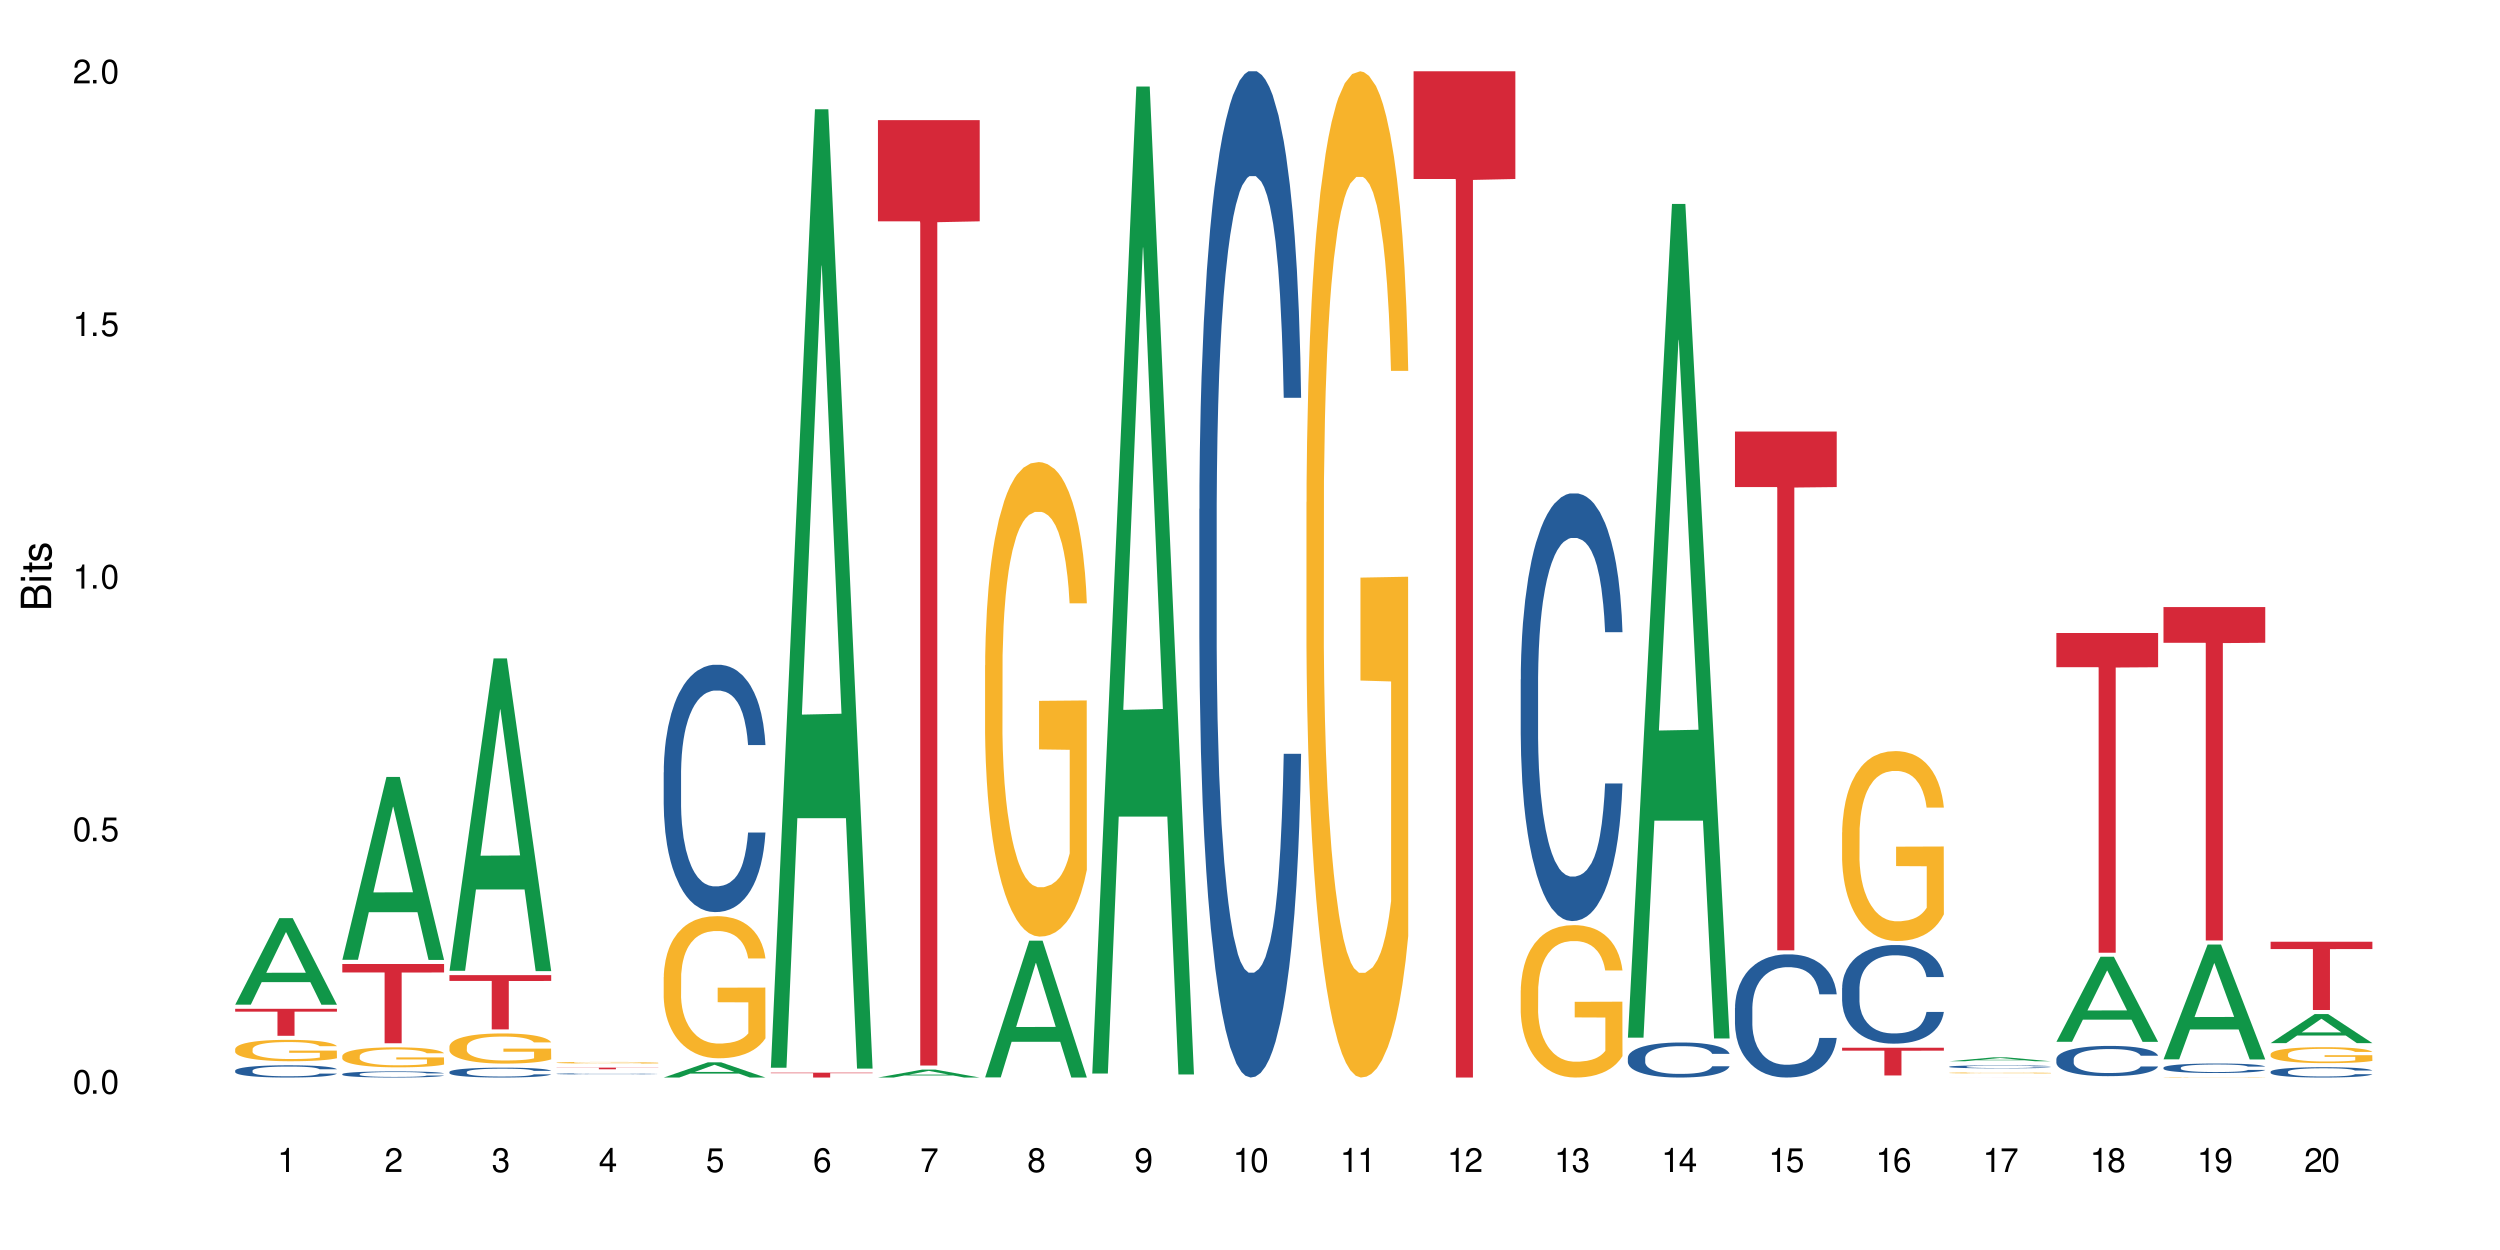 <?xml version="1.0" encoding="UTF-8"?>
<svg xmlns="http://www.w3.org/2000/svg" xmlns:xlink="http://www.w3.org/1999/xlink" width="720" height="360" viewBox="0 0 720 360">
<defs>
<g>
<g id="glyph-0-0">
</g>
<g id="glyph-0-1">
<path d="M 2.641 -6.938 C 2 -6.938 1.422 -6.656 1.078 -6.172 C 0.641 -5.562 0.406 -4.641 0.406 -3.359 C 0.406 -1.016 1.188 0.219 2.641 0.219 C 4.078 0.219 4.859 -1.016 4.859 -3.297 C 4.859 -4.641 4.656 -5.547 4.203 -6.172 C 3.844 -6.656 3.281 -6.938 2.641 -6.938 Z M 2.641 -6.188 C 3.547 -6.188 4 -5.25 4 -3.375 C 4 -1.406 3.562 -0.484 2.625 -0.484 C 1.734 -0.484 1.281 -1.438 1.281 -3.344 C 1.281 -5.25 1.734 -6.188 2.641 -6.188 Z M 2.641 -6.188 "/>
</g>
<g id="glyph-0-2">
<path d="M 1.828 -1 L 0.828 -1 L 0.828 0 L 1.828 0 Z M 1.828 -1 "/>
</g>
<g id="glyph-0-3">
<path d="M 4.562 -6.797 L 1.062 -6.797 L 0.547 -3.094 L 1.328 -3.094 C 1.719 -3.562 2.047 -3.734 2.578 -3.734 C 3.484 -3.734 4.062 -3.109 4.062 -2.094 C 4.062 -1.125 3.484 -0.531 2.578 -0.531 C 1.828 -0.531 1.375 -0.906 1.188 -1.672 L 0.328 -1.672 C 0.453 -1.109 0.547 -0.844 0.75 -0.594 C 1.125 -0.078 1.828 0.219 2.594 0.219 C 3.969 0.219 4.922 -0.781 4.922 -2.219 C 4.922 -3.562 4.031 -4.484 2.719 -4.484 C 2.25 -4.484 1.859 -4.359 1.469 -4.062 L 1.734 -5.969 L 4.562 -5.969 Z M 4.562 -6.797 "/>
</g>
<g id="glyph-0-4">
<path d="M 2.484 -4.938 L 2.484 0 L 3.328 0 L 3.328 -6.938 L 2.766 -6.938 C 2.469 -5.875 2.281 -5.734 0.984 -5.562 L 0.984 -4.938 Z M 2.484 -4.938 "/>
</g>
<g id="glyph-0-5">
<path d="M 4.859 -0.828 L 1.281 -0.828 C 1.359 -1.406 1.672 -1.781 2.5 -2.281 L 3.469 -2.828 C 4.406 -3.344 4.906 -4.062 4.906 -4.906 C 4.906 -5.484 4.672 -6.031 4.266 -6.406 C 3.859 -6.766 3.375 -6.938 2.719 -6.938 C 1.859 -6.938 1.219 -6.625 0.844 -6.031 C 0.609 -5.672 0.5 -5.234 0.484 -4.531 L 1.328 -4.531 C 1.359 -5.016 1.406 -5.281 1.531 -5.516 C 1.75 -5.938 2.188 -6.203 2.703 -6.203 C 3.469 -6.203 4.031 -5.641 4.031 -4.891 C 4.031 -4.344 3.719 -3.859 3.125 -3.516 L 2.234 -3 C 0.812 -2.172 0.406 -1.531 0.328 -0.016 L 4.859 -0.016 Z M 4.859 -0.828 "/>
</g>
<g id="glyph-0-6">
<path d="M 2.125 -3.188 L 2.578 -3.188 C 3.5 -3.188 3.984 -2.766 3.984 -1.922 C 3.984 -1.062 3.469 -0.531 2.594 -0.531 C 1.656 -0.531 1.203 -1 1.156 -2.016 L 0.312 -2.016 C 0.344 -1.453 0.438 -1.094 0.609 -0.781 C 0.953 -0.109 1.625 0.219 2.547 0.219 C 3.953 0.219 4.859 -0.625 4.859 -1.938 C 4.859 -2.828 4.516 -3.297 3.703 -3.594 C 4.344 -3.844 4.656 -4.328 4.656 -5.031 C 4.656 -6.219 3.875 -6.938 2.578 -6.938 C 1.203 -6.938 0.484 -6.172 0.453 -4.703 L 1.297 -4.703 C 1.312 -5.125 1.344 -5.359 1.453 -5.578 C 1.641 -5.969 2.062 -6.203 2.594 -6.203 C 3.344 -6.203 3.797 -5.75 3.797 -5 C 3.797 -4.516 3.609 -4.219 3.25 -4.047 C 3.016 -3.953 2.703 -3.922 2.125 -3.906 Z M 2.125 -3.188 "/>
</g>
<g id="glyph-0-7">
<path d="M 3.141 -1.672 L 3.141 0 L 3.984 0 L 3.984 -1.672 L 4.984 -1.672 L 4.984 -2.438 L 3.984 -2.438 L 3.984 -6.938 L 3.359 -6.938 L 0.266 -2.578 L 0.266 -1.672 Z M 3.141 -2.438 L 1 -2.438 L 3.141 -5.5 Z M 3.141 -2.438 "/>
</g>
<g id="glyph-0-8">
<path d="M 4.781 -5.125 C 4.609 -6.266 3.891 -6.938 2.844 -6.938 C 2.094 -6.938 1.422 -6.578 1.031 -5.953 C 0.594 -5.266 0.406 -4.422 0.406 -3.172 C 0.406 -2 0.578 -1.25 0.984 -0.641 C 1.359 -0.078 1.953 0.219 2.703 0.219 C 3.984 0.219 4.922 -0.75 4.922 -2.094 C 4.922 -3.375 4.062 -4.281 2.844 -4.281 C 2.172 -4.281 1.641 -4.031 1.281 -3.516 C 1.281 -5.234 1.828 -6.188 2.797 -6.188 C 3.391 -6.188 3.797 -5.797 3.938 -5.125 Z M 2.734 -3.531 C 3.547 -3.531 4.062 -2.953 4.062 -2.031 C 4.062 -1.156 3.484 -0.531 2.703 -0.531 C 1.922 -0.531 1.328 -1.188 1.328 -2.078 C 1.328 -2.938 1.906 -3.531 2.734 -3.531 Z M 2.734 -3.531 "/>
</g>
<g id="glyph-0-9">
<path d="M 4.984 -6.797 L 0.438 -6.797 L 0.438 -5.969 L 4.109 -5.969 C 2.5 -3.656 1.828 -2.234 1.328 0 L 2.219 0 C 2.594 -2.172 3.453 -4.047 4.984 -6.094 Z M 4.984 -6.797 "/>
</g>
<g id="glyph-0-10">
<path d="M 3.75 -3.656 C 4.469 -4.094 4.688 -4.438 4.688 -5.078 C 4.688 -6.172 3.844 -6.938 2.641 -6.938 C 1.438 -6.938 0.594 -6.172 0.594 -5.094 C 0.594 -4.438 0.812 -4.094 1.516 -3.656 C 0.734 -3.266 0.359 -2.703 0.359 -1.922 C 0.359 -0.656 1.281 0.219 2.641 0.219 C 3.984 0.219 4.922 -0.656 4.922 -1.922 C 4.922 -2.703 4.531 -3.266 3.75 -3.656 Z M 2.641 -6.188 C 3.359 -6.188 3.812 -5.75 3.812 -5.062 C 3.812 -4.406 3.344 -3.984 2.641 -3.984 C 1.922 -3.984 1.453 -4.406 1.453 -5.078 C 1.453 -5.75 1.922 -6.188 2.641 -6.188 Z M 2.641 -3.266 C 3.484 -3.266 4.062 -2.719 4.062 -1.906 C 4.062 -1.078 3.484 -0.531 2.625 -0.531 C 1.797 -0.531 1.219 -1.094 1.219 -1.906 C 1.219 -2.719 1.781 -3.266 2.641 -3.266 Z M 2.641 -3.266 "/>
</g>
<g id="glyph-0-11">
<path d="M 0.516 -1.578 C 0.672 -0.453 1.406 0.219 2.438 0.219 C 3.188 0.219 3.859 -0.141 4.266 -0.766 C 4.688 -1.453 4.891 -2.297 4.891 -3.547 C 4.891 -4.719 4.703 -5.453 4.312 -6.078 C 3.938 -6.641 3.344 -6.938 2.594 -6.938 C 1.297 -6.938 0.359 -5.969 0.359 -4.625 C 0.359 -3.344 1.234 -2.453 2.453 -2.453 C 3.094 -2.453 3.578 -2.672 4.016 -3.203 C 4 -1.484 3.469 -0.531 2.5 -0.531 C 1.906 -0.531 1.484 -0.906 1.359 -1.578 Z M 2.578 -6.203 C 3.375 -6.203 3.969 -5.531 3.969 -4.641 C 3.969 -3.797 3.391 -3.188 2.547 -3.188 C 1.734 -3.188 1.234 -3.766 1.234 -4.688 C 1.234 -5.562 1.797 -6.203 2.578 -6.203 Z M 2.578 -6.203 "/>
</g>
<g id="glyph-1-0">
</g>
<g id="glyph-1-1">
<path d="M 0 -0.953 L 0 -4.891 C 0 -5.719 -0.234 -6.344 -0.734 -6.797 C -1.188 -7.234 -1.812 -7.469 -2.5 -7.469 C -3.547 -7.469 -4.188 -7 -4.625 -5.875 C -4.984 -6.688 -5.625 -7.094 -6.531 -7.094 C -7.172 -7.094 -7.734 -6.859 -8.141 -6.391 C -8.562 -5.922 -8.75 -5.344 -8.75 -4.5 L -8.75 -0.953 Z M -4.984 -2.062 L -7.766 -2.062 L -7.766 -4.219 C -7.766 -4.844 -7.688 -5.203 -7.453 -5.5 C -7.219 -5.812 -6.859 -5.969 -6.375 -5.969 C -5.891 -5.969 -5.531 -5.812 -5.297 -5.5 C -5.062 -5.203 -4.984 -4.844 -4.984 -4.219 Z M -0.984 -2.062 L -4 -2.062 L -4 -4.781 C -4 -5.766 -3.438 -6.359 -2.484 -6.359 C -1.547 -6.359 -0.984 -5.766 -0.984 -4.781 Z M -0.984 -2.062 "/>
</g>
<g id="glyph-1-2">
<path d="M -6.281 -1.797 L -6.281 -0.797 L 0 -0.797 L 0 -1.797 Z M -8.75 -1.797 L -8.75 -0.797 L -7.484 -0.797 L -7.484 -1.797 Z M -8.75 -1.797 "/>
</g>
<g id="glyph-1-3">
<path d="M -6.281 -3.047 L -6.281 -2.016 L -8.016 -2.016 L -8.016 -1.016 L -6.281 -1.016 L -6.281 -0.172 L -5.469 -0.172 L -5.469 -1.016 L -0.719 -1.016 C -0.078 -1.016 0.281 -1.453 0.281 -2.234 C 0.281 -2.5 0.25 -2.719 0.188 -3.047 L -0.641 -3.047 C -0.609 -2.906 -0.594 -2.766 -0.594 -2.562 C -0.594 -2.141 -0.719 -2.016 -1.156 -2.016 L -5.469 -2.016 L -5.469 -3.047 Z M -6.281 -3.047 "/>
</g>
<g id="glyph-1-4">
<path d="M -4.531 -5.25 C -5.766 -5.25 -6.469 -4.422 -6.469 -2.969 C -6.469 -1.516 -5.719 -0.562 -4.547 -0.562 C -3.562 -0.562 -3.094 -1.062 -2.734 -2.562 L -2.516 -3.484 C -2.344 -4.188 -2.094 -4.469 -1.641 -4.469 C -1.047 -4.469 -0.641 -3.875 -0.641 -3 C -0.641 -2.453 -0.797 -2 -1.062 -1.75 C -1.25 -1.594 -1.422 -1.531 -1.875 -1.469 L -1.875 -0.406 C -0.422 -0.453 0.281 -1.266 0.281 -2.922 C 0.281 -4.5 -0.5 -5.516 -1.719 -5.516 C -2.656 -5.516 -3.172 -4.984 -3.469 -3.734 L -3.703 -2.766 C -3.891 -1.953 -4.156 -1.609 -4.594 -1.609 C -5.188 -1.609 -5.547 -2.125 -5.547 -2.938 C -5.547 -3.75 -5.203 -4.172 -4.531 -4.203 Z M -4.531 -5.25 "/>
</g>
</g>
</defs>
<rect x="-72" y="-36" width="864" height="432" fill="rgb(100%, 100%, 100%)" fill-opacity="1"/>
<path fill-rule="nonzero" fill="rgb(6.275%, 58.824%, 28.235%)" fill-opacity="1" d="M 67.73 289.34 L 67.762 289.316 L 80.445 264.422 L 84.297 264.422 L 97.043 289.363 L 92.562 289.363 L 89.371 282.852 L 75.371 282.852 L 72.238 289.34 L 67.73 289.34 L 76.719 280.16 L 88.086 280.137 L 82.418 268.496 L 82.355 268.473 L 82.293 268.543 L 76.688 280.137 L 76.719 280.16 Z M 67.73 289.34 "/>
<path fill-rule="nonzero" fill="rgb(14.51%, 36.078%, 60%)" fill-opacity="1" d="M 67.73 308.34 L 67.766 308.336 L 67.766 308.258 L 67.875 308.137 L 68.125 307.98 L 68.375 307.875 L 69.02 307.684 L 69.91 307.5 L 70.84 307.359 L 71.52 307.273 L 72.129 307.211 L 73.523 307.09 L 74.414 307.031 L 75.379 306.973 L 76.559 306.918 L 77.418 306.887 L 79.348 306.836 L 80.777 306.812 L 81.887 306.805 L 84.281 306.805 L 85.711 306.816 L 86.746 306.832 L 87.891 306.859 L 88.855 306.887 L 90.535 306.957 L 92.035 307.047 L 92.715 307.102 L 93.789 307.199 L 94.609 307.297 L 95.184 307.383 L 95.824 307.5 L 96.398 307.645 L 96.828 307.809 L 97.043 307.949 L 92.035 307.949 L 91.785 307.82 L 91.5 307.719 L 90.965 307.586 L 90.43 307.492 L 89.68 307.398 L 89 307.34 L 88.07 307.277 L 87.246 307.238 L 86.391 307.211 L 85.566 307.191 L 83.996 307.172 L 82.172 307.172 L 81.492 307.18 L 80.098 307.203 L 79.348 307.227 L 78.277 307.27 L 77.523 307.312 L 76.633 307.379 L 76.023 307.434 L 75.273 307.516 L 74.738 307.59 L 74.129 307.695 L 73.773 307.777 L 73.449 307.867 L 73.164 307.973 L 72.949 308.086 L 72.805 308.207 L 72.734 308.324 L 72.734 308.824 L 72.805 308.938 L 72.984 309.074 L 73.449 309.27 L 74.129 309.441 L 74.914 309.578 L 75.668 309.676 L 76.094 309.719 L 76.668 309.77 L 77.562 309.836 L 78.848 309.898 L 79.598 309.926 L 80.742 309.953 L 81.922 309.965 L 83.496 309.965 L 84.887 309.953 L 85.816 309.938 L 86.781 309.91 L 88.105 309.855 L 88.926 309.805 L 89.641 309.742 L 90.18 309.68 L 90.535 309.629 L 91.07 309.527 L 91.5 309.418 L 91.824 309.309 L 92.035 309.195 L 97.043 309.195 L 96.828 309.324 L 96.504 309.453 L 96.184 309.547 L 95.684 309.66 L 95.109 309.758 L 94.289 309.871 L 93.609 309.945 L 92.715 310.027 L 91.895 310.086 L 91 310.141 L 89.68 310.207 L 88.82 310.238 L 87.891 310.27 L 86.781 310.293 L 85.387 310.316 L 83.887 310.328 L 82.492 310.332 L 80.992 310.324 L 79.883 310.312 L 78.418 310.285 L 76.594 310.227 L 75.273 310.164 L 74.238 310.102 L 73.344 310.039 L 72.344 309.953 L 71.055 309.809 L 70.27 309.699 L 69.734 309.609 L 69.125 309.484 L 68.695 309.371 L 68.195 309.191 L 67.84 308.961 L 67.73 308.785 Z M 67.73 308.34 "/>
<path fill-rule="nonzero" fill="rgb(96.863%, 70.196%, 16.863%)" fill-opacity="1" d="M 67.73 302.113 L 67.766 302.109 L 67.766 301.996 L 67.91 301.742 L 68.266 301.391 L 68.73 301.105 L 69.23 300.879 L 69.555 300.762 L 70.09 300.594 L 70.555 300.469 L 71.734 300.215 L 73.234 299.977 L 74.059 299.875 L 74.988 299.781 L 76.309 299.676 L 76.918 299.633 L 78.777 299.543 L 80.887 299.488 L 83.207 299.473 L 84.281 299.477 L 85.746 299.5 L 87.746 299.562 L 88.891 299.617 L 89.785 299.676 L 90.715 299.746 L 91.859 299.859 L 92.93 299.996 L 93.789 300.129 L 94.645 300.301 L 95.359 300.48 L 95.969 300.676 L 96.504 300.914 L 96.828 301.109 L 97.043 301.309 L 92.074 301.309 L 91.785 301.109 L 91.465 300.957 L 90.93 300.773 L 90.395 300.637 L 89.855 300.531 L 88.855 300.383 L 87.996 300.293 L 86.926 300.215 L 85.891 300.164 L 84.711 300.129 L 83.996 300.117 L 82.102 300.117 L 80.383 300.16 L 79.383 300.203 L 78.668 300.25 L 77.668 300.332 L 77.059 300.402 L 76.703 300.445 L 75.629 300.621 L 74.914 300.777 L 74.523 300.887 L 74.023 301.055 L 73.664 301.207 L 73.27 301.43 L 73.059 301.602 L 72.77 301.984 L 72.734 302.996 L 72.844 303.211 L 73.059 303.441 L 73.344 303.645 L 73.773 303.859 L 74.199 304.023 L 74.953 304.242 L 75.594 304.391 L 76.094 304.484 L 77.059 304.637 L 77.453 304.688 L 78.383 304.789 L 79.348 304.867 L 80.527 304.934 L 81.422 304.969 L 82.852 304.996 L 84.672 304.996 L 86.82 304.965 L 88.176 304.918 L 89.105 304.875 L 89.715 304.836 L 90.465 304.773 L 91 304.715 L 91.5 304.652 L 92.109 304.559 L 92.109 303.211 L 83.281 303.207 L 83.281 302.574 L 97.004 302.57 L 97.043 304.773 L 96.289 304.926 L 95.359 305.07 L 94.469 305.184 L 93.539 305.277 L 92.215 305.387 L 91.145 305.453 L 89.5 305.531 L 87.996 305.582 L 86.426 305.617 L 85.031 305.633 L 83.387 305.641 L 81.922 305.629 L 80.348 305.594 L 79.098 305.551 L 77.953 305.492 L 76.809 305.422 L 75.379 305.301 L 74.449 305.207 L 73.484 305.086 L 72.52 304.945 L 71.664 304.793 L 71.09 304.676 L 70.52 304.543 L 69.91 304.371 L 69.34 304.18 L 68.91 304.008 L 68.516 303.809 L 68.23 303.621 L 67.945 303.371 L 67.801 303.168 L 67.73 302.992 Z M 67.73 302.113 "/>
<path fill-rule="nonzero" fill="rgb(83.922%, 15.686%, 22.353%)" fill-opacity="1" d="M 67.73 290.527 L 97.043 290.527 L 97.043 291.359 L 84.824 291.367 L 84.824 298.309 L 79.91 298.309 L 79.91 291.375 L 79.84 291.359 L 67.73 291.359 Z M 67.73 290.527 "/>
<path fill-rule="nonzero" fill="rgb(6.275%, 58.824%, 28.235%)" fill-opacity="1" d="M 98.582 276.414 L 98.613 276.363 L 111.297 223.758 L 115.148 223.758 L 127.895 276.465 L 123.418 276.465 L 120.223 262.707 L 106.223 262.707 L 103.094 276.414 L 98.582 276.414 L 107.57 257.016 L 118.938 256.965 L 113.27 232.371 L 113.207 232.32 L 113.145 232.469 L 107.539 256.965 L 107.57 257.016 Z M 98.582 276.414 "/>
<path fill-rule="nonzero" fill="rgb(14.51%, 36.078%, 60%)" fill-opacity="1" d="M 98.582 309.332 L 98.621 309.332 L 98.621 309.293 L 98.727 309.23 L 98.977 309.152 L 99.227 309.102 L 99.871 309.004 L 100.766 308.914 L 101.695 308.84 L 102.371 308.801 L 102.98 308.766 L 104.375 308.707 L 105.27 308.676 L 106.234 308.648 L 107.414 308.621 L 108.27 308.605 L 110.199 308.578 L 111.629 308.566 L 112.738 308.562 L 115.133 308.562 L 116.562 308.57 L 117.602 308.578 L 118.742 308.59 L 119.707 308.605 L 121.391 308.641 L 122.891 308.688 L 123.57 308.711 L 124.641 308.762 L 125.465 308.809 L 126.035 308.852 L 126.68 308.914 L 127.25 308.984 L 127.68 309.066 L 127.895 309.137 L 122.891 309.137 L 122.641 309.074 L 122.355 309.023 L 121.816 308.957 L 121.281 308.91 L 120.531 308.863 L 119.852 308.832 L 118.922 308.801 L 118.102 308.781 L 117.242 308.766 L 116.422 308.758 L 114.848 308.746 L 113.023 308.746 L 112.344 308.75 L 110.953 308.762 L 110.199 308.773 L 109.129 308.797 L 108.379 308.82 L 107.484 308.852 L 106.875 308.879 L 106.125 308.922 L 105.59 308.957 L 104.98 309.012 L 104.625 309.051 L 104.305 309.098 L 104.016 309.148 L 103.801 309.207 L 103.66 309.266 L 103.59 309.324 L 103.59 309.574 L 103.66 309.633 L 103.84 309.703 L 104.305 309.801 L 104.98 309.887 L 105.77 309.953 L 106.52 310.004 L 106.949 310.023 L 107.52 310.051 L 108.414 310.082 L 109.699 310.117 L 110.449 310.129 L 111.594 310.141 L 112.773 310.148 L 114.348 310.148 L 115.742 310.141 L 116.672 310.133 L 117.637 310.121 L 118.957 310.094 L 119.781 310.066 L 120.496 310.035 L 121.031 310.004 L 121.391 309.98 L 121.926 309.93 L 122.355 309.875 L 122.676 309.816 L 122.891 309.762 L 127.895 309.762 L 127.68 309.828 L 127.359 309.891 L 127.035 309.938 L 126.535 309.996 L 125.965 310.043 L 125.141 310.102 L 124.461 310.137 L 123.57 310.18 L 122.746 310.211 L 121.852 310.238 L 120.531 310.27 L 119.672 310.285 L 118.742 310.301 L 117.637 310.312 L 116.242 310.324 L 114.742 310.332 L 113.348 310.332 L 111.844 310.328 L 110.738 310.324 L 109.27 310.309 L 107.449 310.277 L 106.125 310.25 L 105.09 310.219 L 104.195 310.184 L 103.195 310.141 L 101.906 310.07 L 101.121 310.016 L 100.586 309.969 L 99.977 309.906 L 99.551 309.852 L 99.047 309.762 L 98.691 309.645 L 98.582 309.555 Z M 98.582 309.332 "/>
<path fill-rule="nonzero" fill="rgb(96.863%, 70.196%, 16.863%)" fill-opacity="1" d="M 98.582 304.102 L 98.621 304.094 L 98.621 303.988 L 98.762 303.754 L 99.121 303.426 L 99.586 303.156 L 100.086 302.945 L 100.406 302.836 L 100.941 302.676 L 101.406 302.562 L 102.586 302.324 L 104.09 302.102 L 104.91 302.008 L 105.84 301.918 L 107.164 301.82 L 107.77 301.781 L 109.629 301.699 L 111.738 301.645 L 114.062 301.629 L 115.133 301.633 L 116.598 301.656 L 118.602 301.715 L 119.746 301.766 L 120.637 301.82 L 121.566 301.887 L 122.711 301.992 L 123.785 302.121 L 124.641 302.246 L 125.5 302.402 L 126.215 302.574 L 126.82 302.758 L 127.359 302.977 L 127.68 303.164 L 127.895 303.348 L 122.926 303.348 L 122.641 303.164 L 122.316 303.02 L 121.781 302.848 L 121.246 302.719 L 120.711 302.621 L 119.707 302.484 L 118.852 302.398 L 117.777 302.324 L 116.742 302.277 L 115.562 302.246 L 114.848 302.234 L 112.953 302.234 L 111.238 302.273 L 110.238 302.312 L 109.523 302.355 L 108.52 302.434 L 107.914 302.5 L 107.555 302.539 L 106.484 302.703 L 105.77 302.852 L 105.375 302.953 L 104.875 303.109 L 104.516 303.254 L 104.125 303.461 L 103.91 303.621 L 103.625 303.98 L 103.59 304.926 L 103.695 305.129 L 103.91 305.344 L 104.195 305.535 L 104.625 305.734 L 105.055 305.887 L 105.805 306.094 L 106.449 306.23 L 106.949 306.32 L 107.914 306.461 L 108.305 306.508 L 109.234 306.602 L 110.199 306.676 L 111.379 306.742 L 112.273 306.773 L 113.703 306.797 L 115.527 306.797 L 117.672 306.766 L 119.031 306.723 L 119.957 306.684 L 120.566 306.645 L 121.316 306.586 L 121.852 306.535 L 122.355 306.477 L 122.961 306.387 L 122.961 305.129 L 114.133 305.121 L 114.133 304.531 L 127.859 304.527 L 127.895 306.586 L 127.145 306.73 L 126.215 306.867 L 125.32 306.973 L 124.391 307.062 L 123.07 307.16 L 121.996 307.227 L 120.352 307.297 L 118.852 307.348 L 117.277 307.379 L 115.883 307.395 L 114.238 307.398 L 112.773 307.387 L 111.203 307.355 L 109.949 307.316 L 108.809 307.262 L 107.664 307.195 L 106.234 307.082 L 105.305 306.992 L 104.34 306.883 L 103.375 306.75 L 102.516 306.609 L 101.945 306.496 L 101.371 306.371 L 100.766 306.215 L 100.191 306.035 L 99.762 305.871 L 99.371 305.688 L 99.086 305.512 L 98.797 305.277 L 98.656 305.086 L 98.582 304.922 Z M 98.582 304.102 "/>
<path fill-rule="nonzero" fill="rgb(83.922%, 15.686%, 22.353%)" fill-opacity="1" d="M 98.582 277.629 L 127.895 277.629 L 127.895 280.074 L 115.68 280.094 L 115.68 300.465 L 110.766 300.465 L 110.766 280.113 L 110.691 280.074 L 98.582 280.074 Z M 98.582 277.629 "/>
<path fill-rule="nonzero" fill="rgb(6.275%, 58.824%, 28.235%)" fill-opacity="1" d="M 129.438 279.594 L 129.469 279.512 L 142.152 189.617 L 146.004 189.617 L 158.746 279.68 L 154.27 279.68 L 151.074 256.172 L 137.078 256.172 L 133.945 279.594 L 129.438 279.594 L 138.426 246.445 L 149.793 246.359 L 144.125 204.332 L 144.062 204.246 L 143.996 204.5 L 138.395 246.359 L 138.426 246.445 Z M 129.438 279.594 "/>
<path fill-rule="nonzero" fill="rgb(14.51%, 36.078%, 60%)" fill-opacity="1" d="M 129.438 308.723 L 129.473 308.719 L 129.473 308.656 L 129.578 308.559 L 129.828 308.434 L 130.082 308.348 L 130.723 308.195 L 131.617 308.047 L 132.547 307.93 L 133.227 307.863 L 133.832 307.812 L 135.227 307.715 L 136.121 307.664 L 137.086 307.621 L 138.266 307.574 L 139.125 307.551 L 141.055 307.508 L 142.484 307.488 L 143.59 307.48 L 145.988 307.48 L 147.418 307.492 L 148.453 307.504 L 149.598 307.527 L 150.562 307.551 L 152.242 307.605 L 153.742 307.68 L 154.422 307.723 L 155.496 307.805 L 156.316 307.883 L 156.887 307.949 L 157.531 308.047 L 158.105 308.164 L 158.531 308.297 L 158.746 308.406 L 153.742 308.406 L 153.492 308.305 L 153.207 308.223 L 152.672 308.117 L 152.133 308.039 L 151.383 307.965 L 150.703 307.914 L 149.773 307.867 L 148.953 307.836 L 148.094 307.812 L 147.273 307.797 L 145.699 307.781 L 143.879 307.781 L 143.199 307.785 L 141.805 307.805 L 141.055 307.824 L 139.98 307.859 L 139.23 307.895 L 138.336 307.945 L 137.73 307.992 L 136.98 308.059 L 136.441 308.117 L 135.836 308.203 L 135.477 308.27 L 135.156 308.344 L 134.871 308.43 L 134.656 308.52 L 134.512 308.617 L 134.441 308.711 L 134.441 309.113 L 134.512 309.207 L 134.691 309.316 L 135.156 309.477 L 135.836 309.613 L 136.621 309.723 L 137.371 309.801 L 137.801 309.836 L 138.371 309.879 L 139.266 309.93 L 140.555 309.984 L 141.305 310.004 L 142.449 310.023 L 143.629 310.035 L 145.199 310.035 L 146.594 310.023 L 147.523 310.012 L 148.488 309.992 L 149.812 309.945 L 150.633 309.906 L 151.348 309.855 L 151.883 309.805 L 152.242 309.766 L 152.777 309.684 L 153.207 309.594 L 153.527 309.504 L 153.742 309.414 L 158.746 309.414 L 158.531 309.52 L 158.211 309.621 L 157.891 309.695 L 157.391 309.789 L 156.816 309.867 L 155.996 309.961 L 155.316 310.02 L 154.422 310.086 L 153.602 310.133 L 152.707 310.18 L 151.383 310.23 L 150.527 310.258 L 149.598 310.281 L 148.488 310.301 L 147.094 310.32 L 145.594 310.328 L 144.199 310.332 L 142.699 310.328 L 141.59 310.316 L 140.125 310.293 L 138.301 310.246 L 136.98 310.195 L 135.941 310.148 L 135.047 310.094 L 134.047 310.023 L 132.762 309.91 L 131.977 309.82 L 131.438 309.75 L 130.832 309.648 L 130.402 309.555 L 129.902 309.41 L 129.543 309.227 L 129.438 309.082 Z M 129.438 308.723 "/>
<path fill-rule="nonzero" fill="rgb(96.863%, 70.196%, 16.863%)" fill-opacity="1" d="M 129.438 301.352 L 129.473 301.344 L 129.473 301.184 L 129.617 300.828 L 129.973 300.336 L 130.438 299.93 L 130.938 299.613 L 131.258 299.445 L 131.797 299.207 L 132.262 299.035 L 133.441 298.676 L 134.941 298.344 L 135.762 298.199 L 136.691 298.066 L 138.016 297.914 L 138.625 297.859 L 140.48 297.734 L 142.59 297.652 L 144.914 297.629 L 145.988 297.637 L 147.453 297.668 L 149.453 297.758 L 150.598 297.836 L 151.492 297.914 L 152.422 298.02 L 153.562 298.176 L 154.637 298.367 L 155.496 298.559 L 156.352 298.797 L 157.066 299.051 L 157.676 299.328 L 158.211 299.66 L 158.531 299.938 L 158.746 300.215 L 153.777 300.215 L 153.492 299.938 L 153.172 299.723 L 152.637 299.461 L 152.098 299.273 L 151.562 299.121 L 150.562 298.914 L 149.703 298.789 L 148.633 298.676 L 147.594 298.605 L 146.414 298.559 L 145.699 298.543 L 143.805 298.543 L 142.09 298.598 L 141.09 298.66 L 140.375 298.727 L 139.375 298.844 L 138.766 298.938 L 138.41 299.004 L 137.336 299.25 L 136.621 299.469 L 136.227 299.621 L 135.727 299.859 L 135.371 300.074 L 134.977 300.391 L 134.762 300.629 L 134.477 301.168 L 134.441 302.598 L 134.547 302.898 L 134.762 303.223 L 135.047 303.508 L 135.477 303.812 L 135.906 304.043 L 136.656 304.352 L 137.301 304.559 L 137.801 304.691 L 138.766 304.906 L 139.16 304.977 L 140.09 305.121 L 141.055 305.23 L 142.234 305.328 L 143.125 305.375 L 144.555 305.414 L 146.379 305.414 L 148.523 305.367 L 149.883 305.305 L 150.812 305.238 L 151.418 305.184 L 152.172 305.098 L 152.707 305.016 L 153.207 304.93 L 153.812 304.797 L 153.812 302.898 L 144.984 302.891 L 144.984 302 L 158.711 301.992 L 158.746 305.098 L 157.996 305.312 L 157.066 305.516 L 156.172 305.676 L 155.242 305.812 L 153.922 305.961 L 152.848 306.055 L 151.203 306.168 L 149.703 306.238 L 148.133 306.285 L 146.738 306.309 L 145.094 306.32 L 143.629 306.301 L 142.055 306.254 L 140.805 306.191 L 139.66 306.113 L 138.516 306.008 L 137.086 305.844 L 136.156 305.707 L 135.191 305.539 L 134.227 305.344 L 133.367 305.129 L 132.797 304.961 L 132.227 304.77 L 131.617 304.531 L 131.047 304.262 L 130.617 304.016 L 130.223 303.738 L 129.938 303.477 L 129.652 303.121 L 129.508 302.836 L 129.438 302.59 Z M 129.438 301.352 "/>
<path fill-rule="nonzero" fill="rgb(83.922%, 15.686%, 22.353%)" fill-opacity="1" d="M 129.438 280.844 L 158.746 280.844 L 158.746 282.516 L 146.531 282.531 L 146.531 296.465 L 141.617 296.465 L 141.617 282.547 L 141.547 282.516 L 129.438 282.516 Z M 129.438 280.844 "/>
<path fill-rule="nonzero" fill="rgb(14.51%, 36.078%, 60%)" fill-opacity="1" d="M 160.289 309.262 L 160.324 309.262 L 160.324 309.254 L 160.434 309.242 L 160.684 309.227 L 160.934 309.219 L 161.578 309.199 L 162.469 309.184 L 163.398 309.168 L 164.078 309.16 L 164.688 309.152 L 166.082 309.145 L 166.973 309.137 L 167.938 309.133 L 169.117 309.125 L 169.977 309.125 L 171.906 309.117 L 179.305 309.117 L 180.449 309.121 L 181.414 309.125 L 183.094 309.129 L 184.598 309.141 L 185.273 309.145 L 186.348 309.152 L 187.168 309.164 L 187.742 309.172 L 188.383 309.184 L 188.957 309.195 L 189.387 309.211 L 189.602 309.223 L 184.598 309.223 L 184.344 309.211 L 184.059 309.203 L 182.988 309.18 L 182.238 309.172 L 181.559 309.168 L 180.629 309.16 L 179.805 309.156 L 178.949 309.152 L 172.656 309.152 L 171.906 309.156 L 170.836 309.16 L 170.082 309.164 L 169.191 309.172 L 168.582 309.176 L 167.832 309.184 L 167.297 309.191 L 166.688 309.199 L 166.332 309.207 L 166.008 309.215 L 165.723 309.227 L 165.508 309.238 L 165.367 309.25 L 165.293 309.262 L 165.293 309.309 L 165.367 309.316 L 165.543 309.332 L 166.008 309.352 L 166.688 309.367 L 167.473 309.379 L 168.227 309.387 L 168.652 309.391 L 169.227 309.398 L 170.121 309.402 L 171.406 309.41 L 172.156 309.41 L 173.301 309.414 L 178.375 309.414 L 179.34 309.41 L 180.664 309.406 L 181.484 309.402 L 182.199 309.395 L 182.738 309.391 L 183.094 309.383 L 183.629 309.375 L 184.059 309.363 L 184.383 309.352 L 184.598 309.344 L 189.602 309.344 L 189.387 309.355 L 189.062 309.367 L 188.742 309.375 L 188.242 309.387 L 187.668 309.395 L 186.848 309.406 L 186.168 309.414 L 185.273 309.422 L 184.453 309.426 L 183.559 309.434 L 182.238 309.438 L 181.379 309.441 L 180.449 309.445 L 179.34 309.445 L 177.949 309.449 L 172.441 309.449 L 170.977 309.445 L 169.152 309.441 L 167.832 309.434 L 166.797 309.43 L 165.902 309.422 L 164.902 309.414 L 163.613 309.402 L 162.828 309.391 L 162.293 309.383 L 161.684 309.371 L 161.254 309.359 L 160.754 309.344 L 160.398 309.32 L 160.289 309.305 Z M 160.289 309.262 "/>
<path fill-rule="nonzero" fill="rgb(96.863%, 70.196%, 16.863%)" fill-opacity="1" d="M 160.289 306.039 L 160.324 306.039 L 160.324 306.031 L 160.469 306.012 L 160.824 305.984 L 161.289 305.961 L 161.789 305.945 L 162.113 305.934 L 162.648 305.922 L 163.113 305.914 L 164.293 305.895 L 165.793 305.875 L 166.617 305.867 L 167.547 305.859 L 168.867 305.852 L 169.477 305.848 L 171.336 305.84 L 173.445 305.836 L 178.305 305.836 L 180.305 305.844 L 181.449 305.848 L 182.344 305.852 L 183.273 305.855 L 184.418 305.863 L 185.488 305.875 L 187.207 305.898 L 187.922 305.914 L 188.527 305.93 L 189.062 305.945 L 189.387 305.961 L 189.602 305.977 L 184.633 305.977 L 184.344 305.961 L 184.023 305.949 L 182.953 305.926 L 182.414 305.918 L 181.414 305.906 L 180.559 305.898 L 179.484 305.895 L 178.449 305.891 L 177.27 305.887 L 172.941 305.887 L 171.941 305.891 L 171.227 305.895 L 170.227 305.902 L 169.617 305.906 L 169.262 305.91 L 168.188 305.926 L 167.473 305.938 L 167.082 305.945 L 166.582 305.957 L 166.223 305.969 L 165.828 305.988 L 165.617 306 L 165.328 306.027 L 165.293 306.109 L 165.402 306.125 L 165.617 306.141 L 165.902 306.156 L 166.332 306.176 L 166.758 306.188 L 167.512 306.203 L 168.152 306.215 L 168.652 306.223 L 169.617 306.234 L 170.012 306.238 L 170.941 306.246 L 171.906 306.25 L 173.086 306.258 L 173.98 306.258 L 175.41 306.262 L 177.234 306.262 L 179.379 306.258 L 180.734 306.254 L 181.664 306.254 L 182.273 306.25 L 183.023 306.246 L 183.559 306.238 L 184.059 306.234 L 184.668 306.227 L 184.668 306.125 L 175.84 306.125 L 175.84 306.074 L 189.562 306.074 L 189.602 306.246 L 188.848 306.258 L 187.922 306.266 L 187.027 306.277 L 186.098 306.285 L 184.773 306.293 L 183.703 306.297 L 182.059 306.305 L 180.559 306.309 L 178.984 306.309 L 177.59 306.312 L 174.48 306.312 L 172.906 306.309 L 171.656 306.305 L 170.512 306.301 L 169.367 306.293 L 167.938 306.285 L 167.008 306.277 L 166.043 306.27 L 165.078 306.258 L 164.223 306.246 L 163.648 306.238 L 163.078 306.227 L 162.469 306.215 L 161.898 306.199 L 161.469 306.184 L 161.074 306.172 L 160.789 306.156 L 160.504 306.137 L 160.359 306.121 L 160.289 306.105 Z M 160.289 306.039 "/>
<path fill-rule="nonzero" fill="rgb(83.922%, 15.686%, 22.353%)" fill-opacity="1" d="M 160.289 307.477 L 189.602 307.477 L 189.602 307.527 L 177.383 307.527 L 177.383 307.953 L 172.469 307.953 L 172.469 307.527 L 160.289 307.527 Z M 160.289 307.477 "/>
<path fill-rule="nonzero" fill="rgb(6.275%, 58.824%, 28.235%)" fill-opacity="1" d="M 191.145 310.328 L 191.176 310.324 L 203.855 305.957 L 207.707 305.957 L 220.453 310.332 L 215.977 310.332 L 212.781 309.191 L 198.785 309.191 L 195.652 310.328 L 191.145 310.328 L 200.129 308.719 L 211.496 308.715 L 205.828 306.672 L 205.766 306.668 L 205.703 306.68 L 200.098 308.715 L 200.129 308.719 Z M 191.145 310.328 "/>
<path fill-rule="nonzero" fill="rgb(14.51%, 36.078%, 60%)" fill-opacity="1" d="M 191.145 222.453 L 191.18 222.391 L 191.18 220.828 L 191.285 218.352 L 191.535 215.227 L 191.785 213.078 L 192.43 209.238 L 193.324 205.527 L 194.254 202.664 L 194.93 200.969 L 195.539 199.668 L 196.934 197.258 L 197.828 196.023 L 198.793 194.914 L 199.973 193.809 L 200.828 193.156 L 202.758 192.117 L 204.188 191.66 L 205.297 191.465 L 207.691 191.465 L 209.121 191.727 L 210.16 192.051 L 211.301 192.57 L 212.266 193.156 L 213.949 194.59 L 215.449 196.414 L 216.129 197.453 L 217.199 199.473 L 218.023 201.426 L 218.594 203.117 L 219.238 205.527 L 219.809 208.457 L 220.238 211.777 L 220.453 214.578 L 215.449 214.578 L 215.199 211.973 L 214.914 209.953 L 214.375 207.285 L 213.84 205.398 L 213.09 203.508 L 212.41 202.273 L 211.48 201.035 L 210.66 200.254 L 209.801 199.668 L 208.98 199.277 L 207.406 198.887 L 205.582 198.887 L 204.902 199.016 L 203.512 199.539 L 202.758 199.992 L 201.688 200.906 L 200.938 201.75 L 200.043 203.055 L 199.434 204.16 L 198.684 205.852 L 198.148 207.352 L 197.539 209.5 L 197.184 211.125 L 196.863 212.949 L 196.574 215.098 L 196.359 217.375 L 196.219 219.785 L 196.148 222.129 L 196.148 232.219 L 196.219 234.562 L 196.398 237.297 L 196.863 241.27 L 197.539 244.719 L 198.328 247.453 L 199.078 249.406 L 199.508 250.32 L 200.078 251.359 L 200.973 252.664 L 202.258 253.965 L 203.008 254.484 L 204.152 255.008 L 205.332 255.266 L 206.906 255.266 L 208.301 255.008 L 209.23 254.68 L 210.195 254.16 L 211.516 253.055 L 212.34 252.012 L 213.055 250.773 L 213.59 249.539 L 213.949 248.496 L 214.484 246.477 L 214.914 244.266 L 215.234 241.984 L 215.449 239.773 L 220.453 239.773 L 220.238 242.375 L 219.918 244.914 L 219.594 246.805 L 219.094 249.082 L 218.523 251.102 L 217.699 253.379 L 217.02 254.875 L 216.129 256.504 L 215.305 257.742 L 214.414 258.848 L 213.09 260.148 L 212.23 260.801 L 211.301 261.387 L 210.195 261.906 L 208.801 262.363 L 207.301 262.625 L 205.906 262.688 L 204.402 262.559 L 203.297 262.297 L 201.832 261.711 L 200.008 260.539 L 198.684 259.305 L 197.648 258.066 L 196.754 256.766 L 195.754 255.008 L 194.469 252.141 L 193.68 249.93 L 193.145 248.105 L 192.535 245.566 L 192.109 243.289 L 191.605 239.641 L 191.25 235.02 L 191.145 231.438 Z M 191.145 222.453 "/>
<path fill-rule="nonzero" fill="rgb(96.863%, 70.196%, 16.863%)" fill-opacity="1" d="M 191.145 281.387 L 191.18 281.352 L 191.18 280.602 L 191.32 278.922 L 191.68 276.602 L 192.145 274.695 L 192.645 273.199 L 192.965 272.414 L 193.5 271.293 L 193.965 270.469 L 195.145 268.789 L 196.648 267.219 L 197.469 266.543 L 198.398 265.91 L 199.723 265.199 L 200.328 264.938 L 202.188 264.34 L 204.297 263.965 L 206.621 263.852 L 207.691 263.891 L 209.156 264.039 L 211.16 264.449 L 212.305 264.824 L 213.195 265.199 L 214.125 265.684 L 215.27 266.434 L 216.344 267.328 L 217.199 268.227 L 218.059 269.348 L 218.773 270.547 L 219.379 271.855 L 219.918 273.426 L 220.238 274.734 L 220.453 276.043 L 215.484 276.043 L 215.199 274.734 L 214.875 273.723 L 214.34 272.488 L 213.805 271.594 L 213.27 270.883 L 212.266 269.91 L 211.41 269.312 L 210.336 268.789 L 209.301 268.453 L 208.121 268.227 L 207.406 268.152 L 205.512 268.152 L 203.797 268.414 L 202.797 268.715 L 202.082 269.012 L 201.078 269.574 L 200.473 270.023 L 200.113 270.32 L 199.043 271.48 L 198.328 272.527 L 197.934 273.238 L 197.434 274.359 L 197.074 275.367 L 196.684 276.863 L 196.469 277.984 L 196.184 280.527 L 196.148 287.258 L 196.254 288.68 L 196.469 290.211 L 196.754 291.559 L 197.184 292.977 L 197.613 294.062 L 198.363 295.52 L 199.008 296.492 L 199.508 297.129 L 200.473 298.137 L 200.863 298.473 L 201.793 299.148 L 202.758 299.672 L 203.938 300.117 L 204.832 300.344 L 206.262 300.531 L 208.086 300.531 L 210.23 300.305 L 211.59 300.008 L 212.52 299.707 L 213.125 299.445 L 213.875 299.035 L 214.414 298.66 L 214.914 298.25 L 215.52 297.613 L 215.52 288.68 L 206.691 288.641 L 206.691 284.453 L 220.418 284.418 L 220.453 299.035 L 219.703 300.043 L 218.773 301.016 L 217.879 301.766 L 216.949 302.398 L 215.629 303.109 L 214.555 303.559 L 212.91 304.082 L 211.41 304.418 L 209.836 304.645 L 208.441 304.754 L 206.797 304.793 L 205.332 304.719 L 203.762 304.492 L 202.508 304.195 L 201.367 303.82 L 200.223 303.336 L 198.793 302.551 L 197.863 301.914 L 196.898 301.129 L 195.934 300.195 L 195.074 299.184 L 194.504 298.398 L 193.93 297.5 L 193.324 296.379 L 192.75 295.109 L 192.32 293.949 L 191.93 292.641 L 191.645 291.406 L 191.355 289.727 L 191.215 288.379 L 191.145 287.219 Z M 191.145 281.387 "/>
<path fill-rule="nonzero" fill="rgb(6.275%, 58.824%, 28.235%)" fill-opacity="1" d="M 221.996 307.504 L 222.027 307.246 L 234.711 31.477 L 238.562 31.477 L 251.305 307.762 L 246.828 307.762 L 243.633 235.645 L 229.637 235.645 L 226.504 307.504 L 221.996 307.504 L 230.984 205.809 L 242.352 205.551 L 236.684 76.617 L 236.621 76.355 L 236.559 77.137 L 230.953 205.551 L 230.984 205.809 Z M 221.996 307.504 "/>
<path fill-rule="nonzero" fill="rgb(83.922%, 15.686%, 22.353%)" fill-opacity="1" d="M 221.996 308.926 L 251.305 308.926 L 251.305 309.078 L 239.09 309.078 L 239.09 310.332 L 234.176 310.332 L 234.176 309.082 L 234.105 309.078 L 221.996 309.078 Z M 221.996 308.926 "/>
<path fill-rule="nonzero" fill="rgb(6.275%, 58.824%, 28.235%)" fill-opacity="1" d="M 252.848 310.332 L 252.879 310.328 L 265.562 308.047 L 269.414 308.047 L 282.16 310.332 L 277.68 310.332 L 274.488 309.734 L 260.488 309.734 L 257.359 310.332 L 252.848 310.332 L 261.836 309.488 L 273.203 309.488 L 267.535 308.418 L 267.473 308.418 L 267.41 308.422 L 261.805 309.488 L 261.836 309.488 Z M 252.848 310.332 "/>
<path fill-rule="nonzero" fill="rgb(83.922%, 15.686%, 22.353%)" fill-opacity="1" d="M 252.848 34.594 L 282.16 34.594 L 282.16 63.742 L 269.941 63.996 L 269.941 306.883 L 265.027 306.883 L 265.027 64.254 L 264.957 63.742 L 252.848 63.742 Z M 252.848 34.594 "/>
<path fill-rule="nonzero" fill="rgb(6.275%, 58.824%, 28.235%)" fill-opacity="1" d="M 283.703 310.297 L 283.734 310.258 L 296.414 270.906 L 300.266 270.906 L 313.012 310.332 L 308.535 310.332 L 305.34 300.043 L 291.344 300.043 L 288.211 310.297 L 283.703 310.297 L 292.688 295.785 L 304.055 295.746 L 298.387 277.348 L 298.324 277.312 L 298.262 277.422 L 292.656 295.746 L 292.688 295.785 Z M 283.703 310.297 "/>
<path fill-rule="nonzero" fill="rgb(96.863%, 70.196%, 16.863%)" fill-opacity="1" d="M 283.703 191.609 L 283.738 191.488 L 283.738 188.988 L 283.879 183.375 L 284.238 175.637 L 284.703 169.27 L 285.203 164.277 L 285.523 161.656 L 286.059 157.91 L 286.523 155.168 L 287.703 149.551 L 289.207 144.309 L 290.027 142.062 L 290.957 139.938 L 292.281 137.566 L 292.887 136.695 L 294.746 134.695 L 296.855 133.449 L 299.18 133.074 L 300.25 133.199 L 301.715 133.699 L 303.719 135.07 L 304.863 136.32 L 305.754 137.566 L 306.684 139.191 L 307.828 141.688 L 308.902 144.684 L 309.758 147.676 L 310.617 151.422 L 311.332 155.414 L 311.938 159.785 L 312.477 165.027 L 312.797 169.395 L 313.012 173.762 L 308.043 173.762 L 307.758 169.395 L 307.434 166.023 L 306.898 161.906 L 306.363 158.91 L 305.828 156.539 L 304.828 153.293 L 303.969 151.297 L 302.895 149.551 L 301.859 148.426 L 300.68 147.676 L 299.965 147.43 L 298.07 147.43 L 296.355 148.301 L 295.355 149.301 L 294.641 150.297 L 293.637 152.172 L 293.031 153.668 L 292.672 154.668 L 291.602 158.535 L 290.887 162.031 L 290.492 164.402 L 289.992 168.148 L 289.637 171.516 L 289.242 176.508 L 289.027 180.254 L 288.742 188.742 L 288.707 211.207 L 288.812 215.949 L 289.027 221.066 L 289.312 225.559 L 289.742 230.305 L 290.172 233.922 L 290.922 238.789 L 291.566 242.035 L 292.066 244.156 L 293.031 247.527 L 293.422 248.648 L 294.352 250.898 L 295.316 252.645 L 296.496 254.141 L 297.391 254.891 L 298.82 255.516 L 300.645 255.516 L 302.789 254.766 L 304.148 253.77 L 305.078 252.77 L 305.684 251.895 L 306.434 250.523 L 306.973 249.273 L 307.473 247.902 L 308.078 245.781 L 308.078 215.949 L 299.25 215.824 L 299.25 201.848 L 312.977 201.723 L 313.012 250.523 L 312.262 253.891 L 311.332 257.137 L 310.438 259.633 L 309.508 261.754 L 308.188 264.129 L 307.113 265.625 L 305.469 267.371 L 303.969 268.496 L 302.395 269.246 L 301 269.617 L 299.355 269.742 L 297.891 269.492 L 296.32 268.746 L 295.066 267.746 L 293.926 266.5 L 292.781 264.875 L 291.352 262.254 L 290.422 260.133 L 289.457 257.512 L 288.492 254.391 L 287.633 251.023 L 287.062 248.402 L 286.488 245.406 L 285.883 241.66 L 285.309 237.418 L 284.883 233.547 L 284.488 229.18 L 284.203 225.062 L 283.914 219.445 L 283.773 214.949 L 283.703 211.082 Z M 283.703 191.609 "/>
<path fill-rule="nonzero" fill="rgb(6.275%, 58.824%, 28.235%)" fill-opacity="1" d="M 314.555 309.18 L 314.586 308.914 L 327.27 24.918 L 331.121 24.918 L 343.863 309.449 L 339.387 309.449 L 336.191 235.176 L 322.195 235.176 L 319.062 309.18 L 314.555 309.18 L 323.543 204.453 L 334.91 204.184 L 329.242 71.406 L 329.18 71.137 L 329.117 71.938 L 323.512 204.184 L 323.543 204.453 Z M 314.555 309.18 "/>
<path fill-rule="nonzero" fill="rgb(14.51%, 36.078%, 60%)" fill-opacity="1" d="M 345.406 146.621 L 345.441 146.355 L 345.441 140 L 345.551 129.934 L 345.801 117.215 L 346.051 108.477 L 346.695 92.844 L 347.586 77.746 L 348.516 66.09 L 349.195 59.203 L 349.805 53.902 L 351.199 44.102 L 352.09 39.07 L 353.055 34.566 L 354.234 30.062 L 355.094 27.414 L 357.023 23.176 L 358.453 21.32 L 359.562 20.527 L 361.957 20.527 L 363.387 21.586 L 364.422 22.91 L 365.566 25.031 L 366.531 27.414 L 368.211 33.242 L 369.715 40.66 L 370.391 44.898 L 371.465 53.109 L 372.285 61.055 L 372.859 67.945 L 373.504 77.746 L 374.074 89.668 L 374.504 103.176 L 374.719 114.566 L 369.715 114.566 L 369.465 103.973 L 369.176 95.758 L 368.641 84.898 L 368.105 77.215 L 367.355 69.535 L 366.676 64.5 L 365.746 59.469 L 364.922 56.289 L 364.066 53.902 L 363.242 52.316 L 361.672 50.727 L 359.848 50.727 L 359.168 51.254 L 357.773 53.375 L 357.023 55.23 L 355.953 58.938 L 355.199 62.383 L 354.309 67.68 L 353.699 72.184 L 352.949 79.07 L 352.414 85.164 L 351.805 93.906 L 351.449 100.527 L 351.125 107.945 L 350.84 116.688 L 350.625 125.957 L 350.484 135.762 L 350.41 145.297 L 350.41 186.355 L 350.484 195.895 L 350.66 207.02 L 351.125 223.18 L 351.805 237.219 L 352.59 248.344 L 353.344 256.293 L 353.77 260 L 354.344 264.238 L 355.238 269.535 L 356.523 274.836 L 357.273 276.953 L 358.418 279.074 L 359.598 280.133 L 361.172 280.133 L 362.562 279.074 L 363.492 277.75 L 364.457 275.629 L 365.781 271.125 L 366.605 266.887 L 367.32 261.855 L 367.855 256.82 L 368.211 252.582 L 368.75 244.371 L 369.176 235.363 L 369.5 226.094 L 369.715 217.086 L 374.719 217.086 L 374.504 227.684 L 374.18 238.012 L 373.859 245.695 L 373.359 254.969 L 372.789 263.18 L 371.965 272.449 L 371.285 278.543 L 370.391 285.168 L 369.57 290.199 L 368.676 294.703 L 367.355 300 L 366.496 302.648 L 365.566 305.035 L 364.457 307.152 L 363.066 309.008 L 361.562 310.066 L 360.168 310.332 L 358.668 309.801 L 357.559 308.742 L 356.094 306.359 L 354.273 301.59 L 352.949 296.559 L 351.914 291.523 L 351.02 286.227 L 350.02 279.074 L 348.73 267.418 L 347.945 258.41 L 347.41 250.992 L 346.801 240.664 L 346.371 231.391 L 345.871 216.555 L 345.516 197.746 L 345.406 183.18 Z M 345.406 146.621 "/>
<path fill-rule="nonzero" fill="rgb(96.863%, 70.196%, 16.863%)" fill-opacity="1" d="M 376.262 144.652 L 376.297 144.387 L 376.297 139.094 L 376.438 127.184 L 376.797 110.777 L 377.262 97.277 L 377.762 86.691 L 378.082 81.133 L 378.621 73.195 L 379.082 67.371 L 380.262 55.461 L 381.766 44.348 L 382.586 39.582 L 383.516 35.082 L 384.84 30.055 L 385.445 28.203 L 387.305 23.965 L 389.414 21.32 L 391.738 20.527 L 392.809 20.789 L 394.273 21.848 L 396.277 24.762 L 397.422 27.406 L 398.312 30.055 L 399.242 33.496 L 400.387 38.789 L 401.461 45.141 L 402.316 51.492 L 403.176 59.43 L 403.891 67.902 L 404.5 77.164 L 405.035 88.281 L 405.355 97.543 L 405.57 106.805 L 400.602 106.805 L 400.316 97.543 L 399.996 90.398 L 399.457 81.664 L 398.922 75.312 L 398.387 70.281 L 397.387 63.402 L 396.527 59.168 L 395.453 55.461 L 394.418 53.078 L 393.238 51.492 L 392.523 50.961 L 390.629 50.961 L 388.914 52.816 L 387.914 54.934 L 387.199 57.051 L 386.195 61.02 L 385.59 64.195 L 385.23 66.312 L 384.16 74.516 L 383.445 81.93 L 383.051 86.957 L 382.551 94.898 L 382.195 102.043 L 381.801 112.629 L 381.586 120.57 L 381.301 138.566 L 381.266 186.207 L 381.371 196.262 L 381.586 207.113 L 381.871 216.641 L 382.301 226.699 L 382.73 234.375 L 383.48 244.695 L 384.125 251.578 L 384.625 256.078 L 385.59 263.223 L 385.984 265.605 L 386.91 270.367 L 387.879 274.074 L 389.055 277.25 L 389.949 278.836 L 391.379 280.16 L 393.203 280.16 L 395.348 278.574 L 396.707 276.457 L 397.637 274.34 L 398.242 272.484 L 398.992 269.574 L 399.531 266.926 L 400.031 264.016 L 400.637 259.516 L 400.637 196.262 L 391.809 195.996 L 391.809 166.355 L 405.535 166.09 L 405.57 269.574 L 404.82 276.719 L 403.891 283.602 L 402.996 288.895 L 402.066 293.395 L 400.746 298.422 L 399.672 301.598 L 398.027 305.305 L 396.527 307.688 L 394.953 309.273 L 393.559 310.066 L 391.918 310.332 L 390.449 309.805 L 388.879 308.215 L 387.625 306.098 L 386.484 303.453 L 385.34 300.012 L 383.91 294.453 L 382.98 289.953 L 382.016 284.395 L 381.051 277.777 L 380.191 270.633 L 379.621 265.074 L 379.047 258.723 L 378.441 250.781 L 377.867 241.785 L 377.441 233.578 L 377.047 224.316 L 376.762 215.582 L 376.473 203.672 L 376.332 194.145 L 376.262 185.941 Z M 376.262 144.652 "/>
<path fill-rule="nonzero" fill="rgb(83.922%, 15.686%, 22.353%)" fill-opacity="1" d="M 407.113 20.527 L 436.422 20.527 L 436.422 51.547 L 424.207 51.82 L 424.207 310.332 L 419.293 310.332 L 419.293 52.094 L 419.223 51.547 L 407.113 51.547 Z M 407.113 20.527 "/>
<path fill-rule="nonzero" fill="rgb(14.51%, 36.078%, 60%)" fill-opacity="1" d="M 437.965 195.699 L 438 195.586 L 438 192.883 L 438.109 188.605 L 438.359 183.203 L 438.609 179.488 L 439.254 172.848 L 440.145 166.43 L 441.074 161.477 L 441.754 158.551 L 442.363 156.297 L 443.758 152.133 L 444.648 149.996 L 445.613 148.082 L 446.793 146.168 L 447.652 145.043 L 449.582 143.242 L 451.012 142.453 L 452.121 142.113 L 454.516 142.113 L 455.945 142.566 L 456.98 143.129 L 458.125 144.027 L 459.09 145.043 L 460.77 147.52 L 462.273 150.672 L 462.949 152.473 L 464.023 155.961 L 464.844 159.34 L 465.418 162.266 L 466.062 166.43 L 466.633 171.496 L 467.062 177.238 L 467.277 182.078 L 462.273 182.078 L 462.023 177.574 L 461.734 174.086 L 461.199 169.469 L 460.664 166.203 L 459.914 162.941 L 459.234 160.801 L 458.305 158.664 L 457.48 157.312 L 456.625 156.297 L 455.801 155.625 L 454.23 154.949 L 452.406 154.949 L 451.727 155.172 L 450.332 156.074 L 449.582 156.863 L 448.512 158.438 L 447.762 159.902 L 446.867 162.152 L 446.258 164.066 L 445.508 166.992 L 444.973 169.582 L 444.363 173.297 L 444.008 176.109 L 443.684 179.262 L 443.398 182.977 L 443.184 186.918 L 443.043 191.082 L 442.969 195.137 L 442.969 212.586 L 443.043 216.637 L 443.219 221.363 L 443.684 228.23 L 444.363 234.199 L 445.152 238.926 L 445.902 242.305 L 446.332 243.879 L 446.902 245.68 L 447.797 247.934 L 449.082 250.184 L 449.832 251.082 L 450.977 251.984 L 452.156 252.434 L 453.73 252.434 L 455.125 251.984 L 456.051 251.422 L 457.02 250.52 L 458.34 248.605 L 459.164 246.805 L 459.879 244.668 L 460.414 242.527 L 460.77 240.727 L 461.309 237.238 L 461.734 233.41 L 462.059 229.469 L 462.273 225.645 L 467.277 225.645 L 467.062 230.145 L 466.738 234.535 L 466.418 237.801 L 465.918 241.742 L 465.348 245.23 L 464.523 249.172 L 463.844 251.758 L 462.949 254.574 L 462.129 256.711 L 461.234 258.625 L 459.914 260.879 L 459.055 262.004 L 458.125 263.016 L 457.02 263.918 L 455.625 264.703 L 454.121 265.156 L 452.727 265.27 L 451.227 265.043 L 450.117 264.594 L 448.652 263.578 L 446.832 261.555 L 445.508 259.414 L 444.473 257.273 L 443.578 255.023 L 442.578 251.984 L 441.289 247.031 L 440.504 243.203 L 439.969 240.051 L 439.359 235.66 L 438.93 231.723 L 438.43 225.418 L 438.074 217.426 L 437.965 211.234 Z M 437.965 195.699 "/>
<path fill-rule="nonzero" fill="rgb(96.863%, 70.196%, 16.863%)" fill-opacity="1" d="M 437.965 285.234 L 438 285.195 L 438 284.395 L 438.145 282.59 L 438.504 280.102 L 438.965 278.059 L 439.469 276.453 L 439.789 275.613 L 440.324 274.41 L 440.789 273.527 L 441.969 271.723 L 443.469 270.039 L 444.293 269.316 L 445.223 268.637 L 446.543 267.875 L 447.152 267.594 L 449.012 266.953 L 451.121 266.551 L 453.441 266.43 L 454.516 266.473 L 455.98 266.633 L 457.984 267.074 L 459.125 267.473 L 460.02 267.875 L 460.949 268.395 L 462.094 269.199 L 463.164 270.16 L 464.023 271.121 L 464.883 272.324 L 465.598 273.609 L 466.203 275.012 L 466.738 276.695 L 467.062 278.098 L 467.277 279.5 L 462.309 279.5 L 462.023 278.098 L 461.699 277.016 L 461.164 275.691 L 460.629 274.73 L 460.09 273.969 L 459.09 272.926 L 458.234 272.285 L 457.16 271.723 L 456.125 271.363 L 454.945 271.121 L 454.23 271.043 L 452.336 271.043 L 450.621 271.324 L 449.617 271.645 L 448.902 271.965 L 447.902 272.566 L 447.297 273.047 L 446.938 273.367 L 445.867 274.609 L 445.152 275.734 L 444.758 276.496 L 444.258 277.699 L 443.898 278.781 L 443.508 280.383 L 443.293 281.586 L 443.008 284.312 L 442.969 291.527 L 443.078 293.051 L 443.293 294.695 L 443.578 296.141 L 444.008 297.664 L 444.438 298.824 L 445.188 300.391 L 445.828 301.434 L 446.332 302.113 L 447.297 303.195 L 447.688 303.559 L 448.617 304.277 L 449.582 304.84 L 450.762 305.32 L 451.656 305.562 L 453.086 305.762 L 454.91 305.762 L 457.055 305.52 L 458.41 305.199 L 459.34 304.879 L 459.949 304.598 L 460.699 304.16 L 461.234 303.758 L 461.734 303.316 L 462.344 302.633 L 462.344 293.051 L 453.516 293.012 L 453.516 288.523 L 467.242 288.48 L 467.277 304.16 L 466.527 305.242 L 465.598 306.281 L 464.703 307.086 L 463.773 307.766 L 462.449 308.527 L 461.379 309.008 L 459.734 309.57 L 458.234 309.93 L 456.66 310.172 L 455.266 310.293 L 453.621 310.332 L 452.156 310.254 L 450.582 310.012 L 449.332 309.691 L 448.188 309.289 L 447.047 308.77 L 445.613 307.926 L 444.688 307.246 L 443.723 306.402 L 442.754 305.402 L 441.898 304.32 L 441.324 303.477 L 440.754 302.516 L 440.145 301.312 L 439.574 299.949 L 439.145 298.707 L 438.754 297.301 L 438.465 295.98 L 438.18 294.176 L 438.039 292.73 L 437.965 291.488 Z M 437.965 285.234 "/>
<path fill-rule="nonzero" fill="rgb(6.275%, 58.824%, 28.235%)" fill-opacity="1" d="M 468.82 298.855 L 468.852 298.629 L 481.531 58.73 L 485.383 58.73 L 498.129 299.082 L 493.652 299.082 L 490.457 236.344 L 476.461 236.344 L 473.328 298.855 L 468.82 298.855 L 477.805 210.391 L 489.172 210.164 L 483.504 98 L 483.441 97.773 L 483.379 98.449 L 477.773 210.164 L 477.805 210.391 Z M 468.82 298.855 "/>
<path fill-rule="nonzero" fill="rgb(14.51%, 36.078%, 60%)" fill-opacity="1" d="M 468.82 304.633 L 468.855 304.625 L 468.855 304.402 L 468.961 304.055 L 469.211 303.609 L 469.461 303.309 L 470.105 302.762 L 471 302.238 L 471.93 301.832 L 472.609 301.59 L 473.215 301.406 L 474.609 301.066 L 475.504 300.891 L 476.469 300.734 L 477.648 300.578 L 478.504 300.484 L 480.438 300.336 L 481.867 300.273 L 482.973 300.246 L 485.367 300.246 L 486.797 300.281 L 487.836 300.328 L 488.98 300.402 L 489.945 300.484 L 491.625 300.688 L 493.125 300.945 L 493.805 301.094 L 494.875 301.379 L 495.699 301.656 L 496.27 301.895 L 496.914 302.238 L 497.484 302.652 L 497.914 303.121 L 498.129 303.52 L 493.125 303.52 L 492.875 303.148 L 492.59 302.863 L 492.051 302.484 L 491.516 302.219 L 490.766 301.953 L 490.086 301.777 L 489.156 301.602 L 488.336 301.492 L 487.477 301.406 L 486.656 301.352 L 485.082 301.297 L 483.258 301.297 L 482.582 301.316 L 481.188 301.391 L 480.438 301.453 L 479.363 301.582 L 478.613 301.703 L 477.719 301.887 L 477.113 302.043 L 476.359 302.285 L 475.824 302.496 L 475.219 302.801 L 474.859 303.031 L 474.539 303.289 L 474.254 303.594 L 474.039 303.914 L 473.895 304.258 L 473.824 304.59 L 473.824 306.016 L 473.895 306.348 L 474.074 306.738 L 474.539 307.301 L 475.219 307.789 L 476.004 308.176 L 476.754 308.453 L 477.184 308.582 L 477.754 308.727 L 478.648 308.914 L 479.934 309.098 L 480.688 309.172 L 481.828 309.246 L 483.008 309.281 L 484.582 309.281 L 485.977 309.246 L 486.906 309.199 L 487.871 309.125 L 489.191 308.969 L 490.016 308.82 L 490.73 308.645 L 491.266 308.469 L 491.625 308.324 L 492.16 308.035 L 492.59 307.723 L 492.91 307.402 L 493.125 307.086 L 498.129 307.086 L 497.914 307.457 L 497.594 307.816 L 497.27 308.082 L 496.77 308.406 L 496.199 308.691 L 495.375 309.016 L 494.699 309.227 L 493.805 309.457 L 492.98 309.633 L 492.09 309.789 L 490.766 309.973 L 489.906 310.066 L 488.98 310.148 L 487.871 310.223 L 486.477 310.285 L 484.977 310.324 L 483.582 310.332 L 482.078 310.312 L 480.973 310.277 L 479.508 310.195 L 477.684 310.027 L 476.359 309.852 L 475.324 309.68 L 474.43 309.492 L 473.43 309.246 L 472.145 308.84 L 471.355 308.523 L 470.82 308.266 L 470.211 307.906 L 469.785 307.586 L 469.285 307.07 L 468.926 306.414 L 468.82 305.906 Z M 468.82 304.633 "/>
<path fill-rule="nonzero" fill="rgb(14.51%, 36.078%, 60%)" fill-opacity="1" d="M 499.672 290.297 L 499.707 290.266 L 499.707 289.488 L 499.816 288.254 L 500.066 286.699 L 500.316 285.629 L 500.957 283.719 L 501.852 281.867 L 502.781 280.441 L 503.461 279.602 L 504.066 278.953 L 505.461 277.75 L 506.355 277.137 L 507.32 276.586 L 508.5 276.035 L 509.359 275.711 L 511.289 275.191 L 512.719 274.965 L 513.828 274.867 L 516.223 274.867 L 517.652 274.996 L 518.688 275.16 L 519.832 275.418 L 520.797 275.711 L 522.477 276.422 L 523.977 277.332 L 524.656 277.848 L 525.73 278.855 L 526.551 279.828 L 527.125 280.668 L 527.766 281.867 L 528.34 283.328 L 528.77 284.98 L 528.98 286.375 L 523.977 286.375 L 523.727 285.078 L 523.441 284.074 L 522.906 282.746 L 522.371 281.805 L 521.617 280.863 L 520.941 280.25 L 520.012 279.633 L 519.188 279.242 L 518.332 278.953 L 517.508 278.758 L 515.934 278.562 L 514.113 278.562 L 513.434 278.629 L 512.039 278.887 L 511.289 279.113 L 510.215 279.566 L 509.465 279.988 L 508.57 280.637 L 507.965 281.188 L 507.215 282.031 L 506.676 282.777 L 506.07 283.848 L 505.711 284.656 L 505.391 285.566 L 505.105 286.633 L 504.891 287.77 L 504.746 288.969 L 504.676 290.137 L 504.676 295.16 L 504.746 296.328 L 504.926 297.688 L 505.391 299.668 L 506.07 301.387 L 506.855 302.746 L 507.605 303.719 L 508.035 304.172 L 508.609 304.691 L 509.5 305.34 L 510.789 305.988 L 511.539 306.246 L 512.684 306.508 L 513.863 306.637 L 515.434 306.637 L 516.828 306.508 L 517.758 306.344 L 518.723 306.086 L 520.047 305.535 L 520.867 305.016 L 521.582 304.398 L 522.121 303.785 L 522.477 303.266 L 523.012 302.262 L 523.441 301.156 L 523.762 300.023 L 523.977 298.922 L 528.98 298.922 L 528.77 300.219 L 528.445 301.48 L 528.125 302.422 L 527.625 303.559 L 527.051 304.562 L 526.23 305.695 L 525.551 306.441 L 524.656 307.254 L 523.836 307.867 L 522.941 308.418 L 521.617 309.066 L 520.762 309.391 L 519.832 309.684 L 518.723 309.945 L 517.328 310.172 L 515.828 310.301 L 514.434 310.332 L 512.934 310.27 L 511.824 310.137 L 510.359 309.848 L 508.535 309.262 L 507.215 308.648 L 506.176 308.031 L 505.285 307.383 L 504.281 306.508 L 502.996 305.082 L 502.211 303.977 L 501.672 303.07 L 501.066 301.805 L 500.637 300.672 L 500.137 298.855 L 499.777 296.555 L 499.672 294.773 Z M 499.672 290.297 "/>
<path fill-rule="nonzero" fill="rgb(83.922%, 15.686%, 22.353%)" fill-opacity="1" d="M 499.672 124.277 L 528.98 124.277 L 528.98 140.273 L 516.766 140.414 L 516.766 273.703 L 511.852 273.703 L 511.852 140.555 L 511.781 140.273 L 499.672 140.273 Z M 499.672 124.277 "/>
<path fill-rule="nonzero" fill="rgb(14.51%, 36.078%, 60%)" fill-opacity="1" d="M 530.523 284.535 L 530.559 284.512 L 530.559 283.887 L 530.668 282.902 L 530.918 281.656 L 531.168 280.797 L 531.812 279.266 L 532.707 277.785 L 533.633 276.645 L 534.312 275.969 L 534.922 275.449 L 536.316 274.492 L 537.207 273.996 L 538.176 273.555 L 539.355 273.113 L 540.211 272.855 L 542.141 272.441 L 543.57 272.258 L 544.68 272.18 L 547.074 272.18 L 548.504 272.285 L 549.539 272.414 L 550.684 272.621 L 551.648 272.855 L 553.328 273.426 L 554.832 274.152 L 555.512 274.566 L 556.582 275.371 L 557.406 276.152 L 557.977 276.828 L 558.621 277.785 L 559.191 278.953 L 559.621 280.277 L 559.836 281.395 L 554.832 281.395 L 554.582 280.355 L 554.293 279.551 L 553.758 278.488 L 553.223 277.734 L 552.473 276.98 L 551.793 276.488 L 550.863 275.996 L 550.043 275.684 L 549.184 275.449 L 548.359 275.297 L 546.789 275.141 L 544.965 275.141 L 544.285 275.191 L 542.891 275.398 L 542.141 275.582 L 541.07 275.945 L 540.32 276.281 L 539.426 276.801 L 538.816 277.242 L 538.066 277.918 L 537.531 278.516 L 536.922 279.371 L 536.566 280.02 L 536.242 280.746 L 535.957 281.602 L 535.742 282.512 L 535.602 283.473 L 535.527 284.406 L 535.527 288.43 L 535.602 289.363 L 535.777 290.453 L 536.242 292.039 L 536.922 293.414 L 537.711 294.504 L 538.461 295.281 L 538.891 295.645 L 539.461 296.062 L 540.355 296.578 L 541.641 297.098 L 542.391 297.309 L 543.535 297.516 L 544.715 297.617 L 546.289 297.617 L 547.684 297.516 L 548.609 297.383 L 549.578 297.176 L 550.898 296.734 L 551.723 296.32 L 552.438 295.828 L 552.973 295.336 L 553.328 294.918 L 553.867 294.113 L 554.293 293.23 L 554.617 292.324 L 554.832 291.441 L 559.836 291.441 L 559.621 292.48 L 559.297 293.492 L 558.977 294.242 L 558.477 295.152 L 557.906 295.957 L 557.082 296.867 L 556.402 297.461 L 555.512 298.113 L 554.688 298.605 L 553.793 299.047 L 552.473 299.566 L 551.613 299.824 L 550.684 300.059 L 549.578 300.266 L 548.184 300.449 L 546.68 300.551 L 545.285 300.578 L 543.785 300.527 L 542.68 300.422 L 541.211 300.188 L 539.391 299.723 L 538.066 299.227 L 537.031 298.734 L 536.137 298.215 L 535.137 297.516 L 533.848 296.371 L 533.062 295.488 L 532.527 294.762 L 531.918 293.75 L 531.488 292.844 L 530.988 291.387 L 530.633 289.547 L 530.523 288.117 Z M 530.523 284.535 "/>
<path fill-rule="nonzero" fill="rgb(96.863%, 70.196%, 16.863%)" fill-opacity="1" d="M 530.523 239.742 L 530.559 239.691 L 530.559 238.691 L 530.703 236.445 L 531.062 233.348 L 531.527 230.797 L 532.027 228.801 L 532.348 227.75 L 532.883 226.254 L 533.348 225.152 L 534.527 222.906 L 536.031 220.805 L 536.852 219.906 L 537.781 219.059 L 539.102 218.109 L 539.711 217.758 L 541.57 216.961 L 543.68 216.461 L 546 216.309 L 547.074 216.359 L 548.539 216.559 L 550.543 217.109 L 551.684 217.609 L 552.578 218.109 L 553.508 218.758 L 554.652 219.758 L 555.723 220.957 L 556.582 222.156 L 557.441 223.652 L 558.156 225.254 L 558.762 227 L 559.297 229.102 L 559.621 230.848 L 559.836 232.598 L 554.867 232.598 L 554.582 230.848 L 554.258 229.5 L 553.723 227.852 L 553.188 226.652 L 552.648 225.703 L 551.648 224.402 L 550.793 223.605 L 549.719 222.906 L 548.684 222.457 L 547.504 222.156 L 546.789 222.055 L 544.895 222.055 L 543.18 222.406 L 542.176 222.805 L 541.461 223.203 L 540.461 223.953 L 539.855 224.555 L 539.496 224.953 L 538.426 226.5 L 537.711 227.902 L 537.316 228.852 L 536.816 230.348 L 536.457 231.699 L 536.066 233.695 L 535.852 235.195 L 535.566 238.594 L 535.527 247.586 L 535.637 249.484 L 535.852 251.531 L 536.137 253.332 L 536.566 255.23 L 536.996 256.68 L 537.746 258.625 L 538.387 259.926 L 538.891 260.773 L 539.855 262.125 L 540.246 262.574 L 541.176 263.473 L 542.141 264.172 L 543.32 264.77 L 544.215 265.07 L 545.645 265.32 L 547.469 265.32 L 549.613 265.02 L 550.969 264.621 L 551.898 264.223 L 552.508 263.871 L 553.258 263.324 L 553.793 262.824 L 554.293 262.273 L 554.902 261.426 L 554.902 249.484 L 546.074 249.434 L 546.074 243.84 L 559.801 243.789 L 559.836 263.324 L 559.086 264.672 L 558.156 265.969 L 557.262 266.969 L 556.332 267.82 L 555.008 268.77 L 553.938 269.367 L 552.293 270.066 L 550.793 270.516 L 549.219 270.816 L 547.824 270.965 L 546.18 271.016 L 544.715 270.918 L 543.141 270.617 L 541.891 270.219 L 540.746 269.719 L 539.605 269.066 L 538.176 268.02 L 537.246 267.168 L 536.281 266.121 L 535.312 264.871 L 534.457 263.523 L 533.883 262.473 L 533.312 261.273 L 532.707 259.773 L 532.133 258.078 L 531.703 256.527 L 531.312 254.781 L 531.023 253.129 L 530.738 250.883 L 530.598 249.082 L 530.523 247.535 Z M 530.523 239.742 "/>
<path fill-rule="nonzero" fill="rgb(83.922%, 15.686%, 22.353%)" fill-opacity="1" d="M 530.523 301.742 L 559.836 301.742 L 559.836 302.598 L 547.621 302.605 L 547.621 309.742 L 542.703 309.742 L 542.703 302.613 L 542.633 302.598 L 530.523 302.598 Z M 530.523 301.742 "/>
<path fill-rule="nonzero" fill="rgb(6.275%, 58.824%, 28.235%)" fill-opacity="1" d="M 561.379 305.648 L 561.41 305.648 L 574.09 304.516 L 577.941 304.516 L 590.688 305.652 L 586.211 305.652 L 583.016 305.355 L 569.02 305.355 L 565.887 305.648 L 561.379 305.648 L 570.363 305.23 L 581.73 305.23 L 576.062 304.703 L 575.938 304.703 L 570.332 305.23 L 570.363 305.23 Z M 561.379 305.648 "/>
<path fill-rule="nonzero" fill="rgb(14.51%, 36.078%, 60%)" fill-opacity="1" d="M 561.379 307.195 L 561.414 307.195 L 561.414 307.176 L 561.52 307.145 L 561.77 307.105 L 562.02 307.078 L 562.664 307.031 L 563.559 306.988 L 564.488 306.953 L 565.168 306.93 L 565.773 306.914 L 567.168 306.887 L 568.062 306.871 L 569.027 306.855 L 570.207 306.844 L 571.062 306.836 L 572.996 306.824 L 574.426 306.816 L 579.355 306.816 L 580.395 306.82 L 581.539 306.828 L 582.504 306.836 L 584.184 306.852 L 585.684 306.875 L 586.363 306.887 L 587.434 306.914 L 588.258 306.938 L 588.828 306.957 L 589.473 306.988 L 590.043 307.023 L 590.473 307.062 L 590.688 307.098 L 585.684 307.098 L 585.434 307.066 L 585.148 307.043 L 584.613 307.008 L 584.074 306.984 L 583.324 306.961 L 582.645 306.945 L 581.715 306.934 L 580.895 306.922 L 580.035 306.914 L 579.215 306.91 L 577.641 306.906 L 575.141 306.906 L 573.746 306.914 L 572.996 306.918 L 571.922 306.93 L 571.172 306.941 L 570.277 306.957 L 569.672 306.969 L 568.918 306.992 L 568.383 307.008 L 567.777 307.035 L 567.418 307.055 L 567.098 307.078 L 566.812 307.105 L 566.598 307.133 L 566.453 307.16 L 566.383 307.191 L 566.383 307.312 L 566.453 307.344 L 566.633 307.375 L 567.098 307.426 L 567.777 307.469 L 568.562 307.5 L 569.312 307.523 L 569.742 307.535 L 570.312 307.551 L 571.207 307.566 L 572.492 307.582 L 573.246 307.586 L 574.387 307.594 L 575.566 307.598 L 577.141 307.598 L 578.535 307.594 L 579.465 307.59 L 580.43 307.582 L 581.75 307.57 L 582.574 307.559 L 583.289 307.543 L 583.824 307.527 L 584.184 307.516 L 584.719 307.488 L 585.148 307.461 L 585.469 307.434 L 585.684 307.406 L 590.688 307.406 L 590.473 307.438 L 590.152 307.469 L 589.828 307.492 L 589.328 307.52 L 588.758 307.547 L 587.938 307.574 L 587.258 307.594 L 586.363 307.613 L 585.539 307.629 L 584.648 307.641 L 583.324 307.656 L 582.465 307.664 L 581.539 307.672 L 580.43 307.68 L 579.035 307.684 L 577.535 307.688 L 574.641 307.688 L 573.531 307.684 L 572.066 307.676 L 570.242 307.66 L 568.918 307.648 L 567.883 307.633 L 566.988 307.617 L 565.988 307.594 L 564.703 307.559 L 563.914 307.531 L 563.379 307.508 L 562.773 307.477 L 562.344 307.449 L 561.844 307.406 L 561.484 307.348 L 561.379 307.305 Z M 561.379 307.195 "/>
<path fill-rule="nonzero" fill="rgb(96.863%, 70.196%, 16.863%)" fill-opacity="1" d="M 561.379 308.984 L 561.414 308.984 L 561.414 308.98 L 561.555 308.965 L 561.914 308.949 L 562.379 308.934 L 562.879 308.922 L 563.199 308.918 L 563.738 308.91 L 564.203 308.902 L 565.383 308.891 L 566.883 308.879 L 567.703 308.871 L 568.633 308.867 L 569.957 308.863 L 570.562 308.859 L 572.422 308.855 L 574.531 308.852 L 579.395 308.852 L 581.395 308.855 L 582.539 308.859 L 583.434 308.863 L 584.359 308.867 L 585.504 308.871 L 586.578 308.879 L 587.434 308.887 L 588.293 308.895 L 589.008 308.902 L 589.617 308.914 L 590.152 308.926 L 590.473 308.934 L 590.688 308.945 L 585.719 308.945 L 585.434 308.934 L 585.113 308.926 L 584.574 308.918 L 584.039 308.91 L 583.504 308.906 L 582.504 308.898 L 581.645 308.895 L 580.57 308.891 L 579.535 308.887 L 578.355 308.887 L 577.641 308.883 L 575.746 308.883 L 574.031 308.887 L 573.031 308.891 L 572.316 308.891 L 571.316 308.895 L 570.707 308.898 L 570.348 308.902 L 569.277 308.91 L 568.562 308.918 L 568.168 308.922 L 567.668 308.93 L 567.312 308.938 L 566.918 308.949 L 566.703 308.961 L 566.418 308.977 L 566.383 309.027 L 566.488 309.039 L 566.703 309.051 L 566.988 309.062 L 567.418 309.074 L 567.848 309.082 L 568.598 309.09 L 569.242 309.098 L 569.742 309.105 L 570.707 309.113 L 571.102 309.113 L 572.031 309.121 L 572.996 309.125 L 574.176 309.125 L 575.066 309.129 L 580.465 309.129 L 581.824 309.125 L 582.754 309.125 L 583.359 309.121 L 584.109 309.117 L 584.648 309.117 L 585.148 309.113 L 585.754 309.109 L 585.754 309.039 L 576.926 309.039 L 576.926 309.008 L 590.652 309.008 L 590.688 309.117 L 589.938 309.125 L 589.008 309.133 L 588.113 309.141 L 587.184 309.145 L 585.863 309.148 L 584.789 309.152 L 583.145 309.156 L 581.645 309.16 L 573.996 309.16 L 572.746 309.156 L 571.602 309.156 L 570.457 309.152 L 569.027 309.145 L 568.098 309.141 L 567.133 309.133 L 566.168 309.129 L 565.309 309.121 L 564.738 309.113 L 564.164 309.105 L 563.559 309.098 L 562.984 309.09 L 562.559 309.078 L 562.164 309.07 L 561.879 309.062 L 561.594 309.047 L 561.449 309.039 L 561.379 309.027 Z M 561.379 308.984 "/>
<path fill-rule="nonzero" fill="rgb(83.922%, 15.686%, 22.353%)" fill-opacity="1" d="M 561.379 310.324 L 590.688 310.324 L 590.688 310.328 L 578.473 310.328 L 578.473 310.332 L 573.559 310.332 L 573.559 310.328 L 561.379 310.328 Z M 561.379 310.324 "/>
<path fill-rule="nonzero" fill="rgb(6.275%, 58.824%, 28.235%)" fill-opacity="1" d="M 592.23 300.039 L 592.262 300.016 L 604.945 275.543 L 608.797 275.543 L 621.539 300.059 L 617.062 300.059 L 613.867 293.66 L 599.871 293.66 L 596.738 300.039 L 592.23 300.039 L 601.219 291.012 L 612.586 290.992 L 606.918 279.551 L 606.855 279.527 L 606.793 279.598 L 601.188 290.992 L 601.219 291.012 Z M 592.23 300.039 "/>
<path fill-rule="nonzero" fill="rgb(14.51%, 36.078%, 60%)" fill-opacity="1" d="M 592.23 305.016 L 592.266 305.008 L 592.266 304.816 L 592.375 304.512 L 592.625 304.133 L 592.875 303.867 L 593.516 303.398 L 594.41 302.945 L 595.34 302.594 L 596.02 302.387 L 596.629 302.227 L 598.02 301.934 L 598.914 301.781 L 599.879 301.645 L 601.059 301.512 L 601.918 301.43 L 603.848 301.305 L 605.277 301.25 L 606.387 301.223 L 608.781 301.223 L 610.211 301.258 L 611.246 301.297 L 612.391 301.359 L 613.355 301.43 L 615.035 301.605 L 616.535 301.828 L 617.215 301.957 L 618.289 302.203 L 619.109 302.441 L 619.684 302.648 L 620.324 302.945 L 620.898 303.305 L 621.328 303.711 L 621.539 304.051 L 616.535 304.051 L 616.285 303.734 L 616 303.484 L 615.465 303.16 L 614.93 302.93 L 614.176 302.699 L 613.5 302.547 L 612.57 302.395 L 611.746 302.301 L 610.891 302.227 L 610.066 302.18 L 608.496 302.133 L 606.672 302.133 L 605.992 302.148 L 604.598 302.211 L 603.848 302.27 L 602.773 302.379 L 602.023 302.484 L 601.129 302.641 L 600.523 302.777 L 599.773 302.984 L 599.238 303.168 L 598.629 303.43 L 598.27 303.629 L 597.949 303.852 L 597.664 304.117 L 597.449 304.395 L 597.305 304.688 L 597.234 304.977 L 597.234 306.211 L 597.305 306.496 L 597.484 306.832 L 597.949 307.316 L 598.629 307.738 L 599.414 308.074 L 600.164 308.312 L 600.594 308.426 L 601.168 308.551 L 602.059 308.711 L 603.348 308.871 L 604.098 308.934 L 605.242 308.996 L 606.422 309.031 L 607.992 309.031 L 609.387 308.996 L 610.316 308.957 L 611.281 308.895 L 612.605 308.758 L 613.426 308.633 L 614.141 308.48 L 614.68 308.328 L 615.035 308.199 L 615.57 307.953 L 616 307.684 L 616.32 307.406 L 616.535 307.133 L 621.539 307.133 L 621.328 307.453 L 621.004 307.762 L 620.684 307.992 L 620.184 308.273 L 619.609 308.52 L 618.789 308.797 L 618.109 308.98 L 617.215 309.18 L 616.395 309.332 L 615.5 309.469 L 614.176 309.625 L 613.32 309.707 L 612.391 309.777 L 611.281 309.84 L 609.887 309.898 L 608.387 309.93 L 606.992 309.938 L 605.492 309.922 L 604.383 309.891 L 602.918 309.816 L 601.094 309.676 L 599.773 309.523 L 598.734 309.371 L 597.844 309.211 L 596.84 308.996 L 595.555 308.648 L 594.77 308.375 L 594.23 308.152 L 593.625 307.844 L 593.195 307.562 L 592.695 307.117 L 592.336 306.551 L 592.23 306.113 Z M 592.23 305.016 "/>
<path fill-rule="nonzero" fill="rgb(83.922%, 15.686%, 22.353%)" fill-opacity="1" d="M 592.23 182.305 L 621.539 182.305 L 621.539 192.16 L 609.324 192.25 L 609.324 274.379 L 604.41 274.379 L 604.41 192.336 L 604.34 192.16 L 592.23 192.16 Z M 592.23 182.305 "/>
<path fill-rule="nonzero" fill="rgb(6.275%, 58.824%, 28.235%)" fill-opacity="1" d="M 623.082 305.094 L 623.113 305.062 L 635.797 272.02 L 639.648 272.02 L 652.395 305.125 L 647.914 305.125 L 644.723 296.484 L 630.723 296.484 L 627.594 305.094 L 623.082 305.094 L 632.07 292.91 L 643.438 292.879 L 637.77 277.426 L 637.707 277.398 L 637.645 277.488 L 632.039 292.879 L 632.07 292.91 Z M 623.082 305.094 "/>
<path fill-rule="nonzero" fill="rgb(14.51%, 36.078%, 60%)" fill-opacity="1" d="M 623.082 307.484 L 623.121 307.48 L 623.121 307.422 L 623.227 307.324 L 623.477 307.203 L 623.727 307.121 L 624.371 306.973 L 625.266 306.832 L 626.191 306.723 L 626.871 306.656 L 627.48 306.605 L 628.875 306.512 L 629.77 306.465 L 630.734 306.422 L 631.914 306.379 L 632.77 306.355 L 634.699 306.316 L 636.129 306.297 L 637.238 306.289 L 639.633 306.289 L 641.062 306.301 L 642.098 306.312 L 643.242 306.332 L 644.207 306.355 L 645.887 306.41 L 647.391 306.48 L 648.07 306.52 L 649.141 306.598 L 649.965 306.672 L 650.535 306.738 L 651.18 306.832 L 651.75 306.945 L 652.18 307.07 L 652.395 307.18 L 647.391 307.18 L 647.141 307.078 L 646.852 307 L 646.316 306.898 L 645.781 306.828 L 645.031 306.754 L 644.352 306.707 L 643.422 306.66 L 642.602 306.629 L 641.742 306.605 L 640.918 306.59 L 639.348 306.574 L 637.523 306.574 L 636.844 306.582 L 635.449 306.602 L 634.699 306.617 L 633.629 306.652 L 632.879 306.688 L 631.984 306.738 L 631.375 306.777 L 630.625 306.844 L 630.09 306.902 L 629.48 306.984 L 629.125 307.047 L 628.801 307.117 L 628.516 307.199 L 628.301 307.289 L 628.16 307.379 L 628.086 307.469 L 628.086 307.859 L 628.16 307.949 L 628.336 308.055 L 628.801 308.207 L 629.48 308.34 L 630.27 308.445 L 631.02 308.52 L 631.449 308.555 L 632.02 308.594 L 632.914 308.645 L 634.199 308.695 L 634.949 308.715 L 636.094 308.734 L 637.273 308.746 L 638.848 308.746 L 640.242 308.734 L 641.172 308.723 L 642.137 308.703 L 643.457 308.66 L 644.281 308.621 L 644.996 308.574 L 645.531 308.523 L 645.887 308.484 L 646.426 308.406 L 646.852 308.32 L 647.176 308.234 L 647.391 308.148 L 652.395 308.148 L 652.18 308.25 L 651.859 308.348 L 651.535 308.418 L 651.035 308.508 L 650.465 308.586 L 649.641 308.672 L 648.961 308.73 L 648.07 308.793 L 647.246 308.84 L 646.352 308.883 L 645.031 308.934 L 644.172 308.957 L 643.242 308.98 L 642.137 309 L 640.742 309.02 L 639.238 309.027 L 637.848 309.031 L 636.344 309.027 L 635.238 309.016 L 633.77 308.992 L 631.949 308.949 L 630.625 308.902 L 629.59 308.852 L 628.695 308.805 L 627.695 308.734 L 626.406 308.625 L 625.621 308.539 L 625.086 308.469 L 624.477 308.371 L 624.047 308.285 L 623.547 308.145 L 623.191 307.965 L 623.082 307.828 Z M 623.082 307.484 "/>
<path fill-rule="nonzero" fill="rgb(96.863%, 70.196%, 16.863%)" fill-opacity="1" d="M 623.082 310.254 L 623.121 310.254 L 623.121 310.25 L 623.262 310.246 L 623.621 310.238 L 624.086 310.23 L 624.586 310.227 L 624.906 310.223 L 625.441 310.219 L 625.906 310.219 L 627.086 310.211 L 628.59 310.207 L 629.41 310.203 L 630.34 310.203 L 631.66 310.199 L 632.27 310.199 L 634.129 310.195 L 643.102 310.195 L 644.242 310.199 L 646.066 310.199 L 647.211 310.203 L 648.281 310.207 L 650 310.215 L 650.715 310.219 L 651.32 310.223 L 651.859 310.227 L 652.18 310.23 L 652.395 310.234 L 647.426 310.234 L 647.141 310.23 L 646.816 310.227 L 646.281 310.223 L 645.746 310.223 L 645.211 310.219 L 644.207 310.215 L 643.352 310.215 L 642.277 310.211 L 634.02 310.211 L 633.02 310.215 L 632.055 310.215 L 630.984 310.219 L 630.27 310.223 L 629.875 310.227 L 629.375 310.23 L 629.016 310.234 L 628.625 310.238 L 628.41 310.242 L 628.125 310.25 L 628.086 310.273 L 628.195 310.277 L 628.41 310.285 L 628.695 310.289 L 629.555 310.297 L 630.305 310.301 L 630.945 310.305 L 631.449 310.309 L 632.414 310.309 L 632.805 310.312 L 633.734 310.312 L 634.699 310.316 L 645.066 310.316 L 645.816 310.312 L 646.352 310.312 L 646.852 310.309 L 647.461 310.309 L 647.461 310.277 L 638.633 310.277 L 638.633 310.266 L 652.359 310.266 L 652.395 310.312 L 651.645 310.316 L 650.715 310.32 L 649.82 310.32 L 648.891 310.324 L 647.566 310.328 L 644.852 310.328 L 643.352 310.332 L 634.449 310.332 L 633.305 310.328 L 632.164 310.328 L 630.734 310.324 L 629.805 310.324 L 627.875 310.316 L 627.016 310.312 L 626.445 310.312 L 625.871 310.309 L 625.266 310.305 L 624.691 310.301 L 624.262 310.297 L 623.871 310.293 L 623.582 310.289 L 623.297 310.281 L 623.156 310.277 L 623.082 310.273 Z M 623.082 310.254 "/>
<path fill-rule="nonzero" fill="rgb(83.922%, 15.686%, 22.353%)" fill-opacity="1" d="M 623.082 174.844 L 652.395 174.844 L 652.395 185.121 L 640.18 185.211 L 640.18 270.855 L 635.262 270.855 L 635.262 185.301 L 635.191 185.121 L 623.082 185.121 Z M 623.082 174.844 "/>
<path fill-rule="nonzero" fill="rgb(6.275%, 58.824%, 28.235%)" fill-opacity="1" d="M 653.938 300.414 L 653.969 300.406 L 666.648 292.047 L 670.5 292.047 L 683.246 300.422 L 678.77 300.422 L 675.574 298.234 L 661.578 298.234 L 658.445 300.414 L 653.938 300.414 L 662.922 297.332 L 674.289 297.324 L 668.621 293.418 L 668.559 293.41 L 668.496 293.434 L 662.891 297.324 L 662.922 297.332 Z M 653.938 300.414 "/>
<path fill-rule="nonzero" fill="rgb(14.51%, 36.078%, 60%)" fill-opacity="1" d="M 653.938 308.652 L 653.973 308.648 L 653.973 308.582 L 654.078 308.48 L 654.328 308.348 L 654.578 308.258 L 655.223 308.098 L 656.117 307.945 L 657.047 307.824 L 657.727 307.754 L 658.332 307.699 L 659.727 307.598 L 660.621 307.547 L 661.586 307.5 L 662.766 307.453 L 663.625 307.426 L 665.555 307.383 L 666.984 307.363 L 668.09 307.355 L 670.484 307.355 L 671.914 307.367 L 672.953 307.379 L 674.098 307.402 L 675.062 307.426 L 676.742 307.488 L 678.242 307.562 L 678.922 307.605 L 679.992 307.691 L 680.816 307.773 L 681.387 307.844 L 682.031 307.945 L 682.602 308.066 L 683.031 308.203 L 683.246 308.32 L 678.242 308.32 L 677.992 308.215 L 677.707 308.129 L 677.172 308.016 L 676.633 307.938 L 675.883 307.859 L 675.203 307.809 L 674.273 307.754 L 673.453 307.723 L 672.594 307.699 L 671.773 307.684 L 670.199 307.668 L 668.379 307.668 L 667.699 307.672 L 666.305 307.691 L 665.555 307.711 L 664.48 307.75 L 663.73 307.785 L 662.836 307.84 L 662.23 307.887 L 661.477 307.957 L 660.941 308.02 L 660.336 308.109 L 659.977 308.176 L 659.656 308.254 L 659.371 308.344 L 659.156 308.438 L 659.012 308.539 L 658.941 308.637 L 658.941 309.059 L 659.012 309.156 L 659.191 309.27 L 659.656 309.438 L 660.336 309.582 L 661.121 309.695 L 661.871 309.777 L 662.301 309.816 L 662.871 309.859 L 663.766 309.914 L 665.055 309.969 L 665.805 309.988 L 666.945 310.012 L 668.125 310.023 L 669.699 310.023 L 671.094 310.012 L 672.023 309.996 L 672.988 309.977 L 674.312 309.93 L 675.133 309.887 L 675.848 309.836 L 676.383 309.781 L 676.742 309.738 L 677.277 309.656 L 677.707 309.562 L 678.027 309.469 L 678.242 309.375 L 683.246 309.375 L 683.031 309.484 L 682.711 309.59 L 682.391 309.668 L 681.887 309.766 L 681.316 309.848 L 680.496 309.945 L 679.816 310.008 L 678.922 310.074 L 678.098 310.125 L 677.207 310.172 L 675.883 310.227 L 675.027 310.254 L 674.098 310.277 L 672.988 310.301 L 671.594 310.32 L 670.094 310.328 L 668.699 310.332 L 667.199 310.328 L 666.09 310.316 L 664.625 310.293 L 662.801 310.242 L 661.477 310.191 L 660.441 310.141 L 659.547 310.086 L 658.547 310.012 L 657.262 309.891 L 656.473 309.801 L 655.938 309.723 L 655.332 309.617 L 654.902 309.523 L 654.402 309.371 L 654.043 309.176 L 653.938 309.027 Z M 653.938 308.652 "/>
<path fill-rule="nonzero" fill="rgb(96.863%, 70.196%, 16.863%)" fill-opacity="1" d="M 653.938 303.559 L 653.973 303.555 L 653.973 303.469 L 654.113 303.281 L 654.473 303.02 L 654.938 302.805 L 655.438 302.637 L 655.758 302.547 L 656.297 302.422 L 656.762 302.328 L 657.941 302.141 L 659.441 301.965 L 660.262 301.887 L 661.191 301.816 L 662.516 301.734 L 663.121 301.707 L 664.98 301.641 L 667.09 301.598 L 669.414 301.586 L 670.484 301.59 L 671.953 301.605 L 673.953 301.652 L 675.098 301.695 L 675.992 301.734 L 676.918 301.789 L 678.062 301.875 L 679.137 301.977 L 679.992 302.078 L 680.852 302.203 L 681.566 302.336 L 682.176 302.484 L 682.711 302.66 L 683.031 302.809 L 683.246 302.957 L 678.277 302.957 L 677.992 302.809 L 677.672 302.695 L 677.133 302.555 L 676.598 302.457 L 676.062 302.375 L 675.062 302.266 L 674.203 302.199 L 673.133 302.141 L 672.094 302.102 L 670.914 302.078 L 670.199 302.066 L 668.305 302.066 L 666.59 302.098 L 665.59 302.133 L 664.875 302.164 L 663.875 302.227 L 663.266 302.277 L 662.906 302.312 L 661.836 302.441 L 661.121 302.562 L 660.727 302.641 L 660.227 302.766 L 659.871 302.879 L 659.477 303.047 L 659.262 303.176 L 658.977 303.461 L 658.941 304.219 L 659.047 304.379 L 659.262 304.551 L 659.547 304.703 L 659.977 304.863 L 660.406 304.984 L 661.156 305.148 L 661.801 305.258 L 662.301 305.328 L 663.266 305.441 L 663.66 305.48 L 664.59 305.555 L 665.555 305.617 L 666.734 305.664 L 667.625 305.691 L 669.055 305.711 L 670.879 305.711 L 673.023 305.688 L 674.383 305.652 L 675.312 305.621 L 675.918 305.59 L 676.668 305.543 L 677.207 305.5 L 677.707 305.457 L 678.312 305.383 L 678.312 304.379 L 669.484 304.375 L 669.484 303.902 L 683.211 303.898 L 683.246 305.543 L 682.496 305.656 L 681.566 305.766 L 680.672 305.852 L 679.742 305.922 L 678.422 306.004 L 677.348 306.055 L 675.703 306.113 L 674.203 306.148 L 672.629 306.176 L 671.238 306.188 L 669.594 306.191 L 668.125 306.184 L 666.555 306.16 L 665.305 306.125 L 664.16 306.082 L 663.016 306.027 L 661.586 305.941 L 660.656 305.867 L 659.691 305.781 L 658.727 305.676 L 657.867 305.562 L 657.297 305.473 L 656.723 305.371 L 656.117 305.246 L 655.543 305.102 L 655.117 304.973 L 654.723 304.824 L 654.438 304.688 L 654.152 304.496 L 654.008 304.344 L 653.938 304.215 Z M 653.938 303.559 "/>
<path fill-rule="nonzero" fill="rgb(83.922%, 15.686%, 22.353%)" fill-opacity="1" d="M 653.938 271.223 L 683.246 271.223 L 683.246 273.324 L 671.031 273.344 L 671.031 290.887 L 666.117 290.887 L 666.117 273.363 L 666.047 273.324 L 653.938 273.324 Z M 653.938 271.223 "/>
<g fill="rgb(0%, 0%, 0%)" fill-opacity="1">
<use xlink:href="#glyph-0-1" x="20.965" y="314.993"/>
<use xlink:href="#glyph-0-2" x="25.965" y="314.993"/>
<use xlink:href="#glyph-0-1" x="28.965" y="314.993"/>
</g>
<g fill="rgb(0%, 0%, 0%)" fill-opacity="1">
<use xlink:href="#glyph-0-1" x="20.965" y="242.251"/>
<use xlink:href="#glyph-0-2" x="25.965" y="242.251"/>
<use xlink:href="#glyph-0-3" x="28.965" y="242.251"/>
</g>
<g fill="rgb(0%, 0%, 0%)" fill-opacity="1">
<use xlink:href="#glyph-0-4" x="20.965" y="169.509"/>
<use xlink:href="#glyph-0-2" x="25.965" y="169.509"/>
<use xlink:href="#glyph-0-1" x="28.965" y="169.509"/>
</g>
<g fill="rgb(0%, 0%, 0%)" fill-opacity="1">
<use xlink:href="#glyph-0-4" x="20.965" y="96.767"/>
<use xlink:href="#glyph-0-2" x="25.965" y="96.767"/>
<use xlink:href="#glyph-0-3" x="28.965" y="96.767"/>
</g>
<g fill="rgb(0%, 0%, 0%)" fill-opacity="1">
<use xlink:href="#glyph-0-5" x="20.965" y="24.024"/>
<use xlink:href="#glyph-0-2" x="25.965" y="24.024"/>
<use xlink:href="#glyph-0-1" x="28.965" y="24.024"/>
</g>
<g fill="rgb(0%, 0%, 0%)" fill-opacity="1">
<use xlink:href="#glyph-0-4" x="79.887" y="337.532"/>
</g>
<g fill="rgb(0%, 0%, 0%)" fill-opacity="1">
<use xlink:href="#glyph-0-5" x="110.738" y="337.532"/>
</g>
<g fill="rgb(0%, 0%, 0%)" fill-opacity="1">
<use xlink:href="#glyph-0-6" x="141.594" y="337.532"/>
</g>
<g fill="rgb(0%, 0%, 0%)" fill-opacity="1">
<use xlink:href="#glyph-0-7" x="172.445" y="337.532"/>
</g>
<g fill="rgb(0%, 0%, 0%)" fill-opacity="1">
<use xlink:href="#glyph-0-3" x="203.297" y="337.532"/>
</g>
<g fill="rgb(0%, 0%, 0%)" fill-opacity="1">
<use xlink:href="#glyph-0-8" x="234.152" y="337.532"/>
</g>
<g fill="rgb(0%, 0%, 0%)" fill-opacity="1">
<use xlink:href="#glyph-0-9" x="265.004" y="337.532"/>
</g>
<g fill="rgb(0%, 0%, 0%)" fill-opacity="1">
<use xlink:href="#glyph-0-10" x="295.855" y="337.532"/>
</g>
<g fill="rgb(0%, 0%, 0%)" fill-opacity="1">
<use xlink:href="#glyph-0-11" x="326.711" y="337.532"/>
</g>
<g fill="rgb(0%, 0%, 0%)" fill-opacity="1">
<use xlink:href="#glyph-0-4" x="355.062" y="337.532"/>
<use xlink:href="#glyph-0-1" x="360.062" y="337.532"/>
</g>
<g fill="rgb(0%, 0%, 0%)" fill-opacity="1">
<use xlink:href="#glyph-0-4" x="385.914" y="337.532"/>
<use xlink:href="#glyph-0-4" x="390.914" y="337.532"/>
</g>
<g fill="rgb(0%, 0%, 0%)" fill-opacity="1">
<use xlink:href="#glyph-0-4" x="416.77" y="337.532"/>
<use xlink:href="#glyph-0-5" x="421.77" y="337.532"/>
</g>
<g fill="rgb(0%, 0%, 0%)" fill-opacity="1">
<use xlink:href="#glyph-0-4" x="447.621" y="337.532"/>
<use xlink:href="#glyph-0-6" x="452.621" y="337.532"/>
</g>
<g fill="rgb(0%, 0%, 0%)" fill-opacity="1">
<use xlink:href="#glyph-0-4" x="478.473" y="337.532"/>
<use xlink:href="#glyph-0-7" x="483.473" y="337.532"/>
</g>
<g fill="rgb(0%, 0%, 0%)" fill-opacity="1">
<use xlink:href="#glyph-0-4" x="509.328" y="337.532"/>
<use xlink:href="#glyph-0-3" x="514.328" y="337.532"/>
</g>
<g fill="rgb(0%, 0%, 0%)" fill-opacity="1">
<use xlink:href="#glyph-0-4" x="540.18" y="337.532"/>
<use xlink:href="#glyph-0-8" x="545.18" y="337.532"/>
</g>
<g fill="rgb(0%, 0%, 0%)" fill-opacity="1">
<use xlink:href="#glyph-0-4" x="571.031" y="337.532"/>
<use xlink:href="#glyph-0-9" x="576.031" y="337.532"/>
</g>
<g fill="rgb(0%, 0%, 0%)" fill-opacity="1">
<use xlink:href="#glyph-0-4" x="601.887" y="337.532"/>
<use xlink:href="#glyph-0-10" x="606.887" y="337.532"/>
</g>
<g fill="rgb(0%, 0%, 0%)" fill-opacity="1">
<use xlink:href="#glyph-0-4" x="632.738" y="337.532"/>
<use xlink:href="#glyph-0-11" x="637.738" y="337.532"/>
</g>
<g fill="rgb(0%, 0%, 0%)" fill-opacity="1">
<use xlink:href="#glyph-0-5" x="663.59" y="337.532"/>
<use xlink:href="#glyph-0-1" x="668.59" y="337.532"/>
</g>
<g fill="rgb(0%, 0%, 0%)" fill-opacity="1">
<use xlink:href="#glyph-1-1" x="14.725" y="176.012"/>
<use xlink:href="#glyph-1-2" x="14.725" y="168.012"/>
<use xlink:href="#glyph-1-3" x="14.725" y="165.012"/>
<use xlink:href="#glyph-1-4" x="14.725" y="162.012"/>
</g>
</svg>
